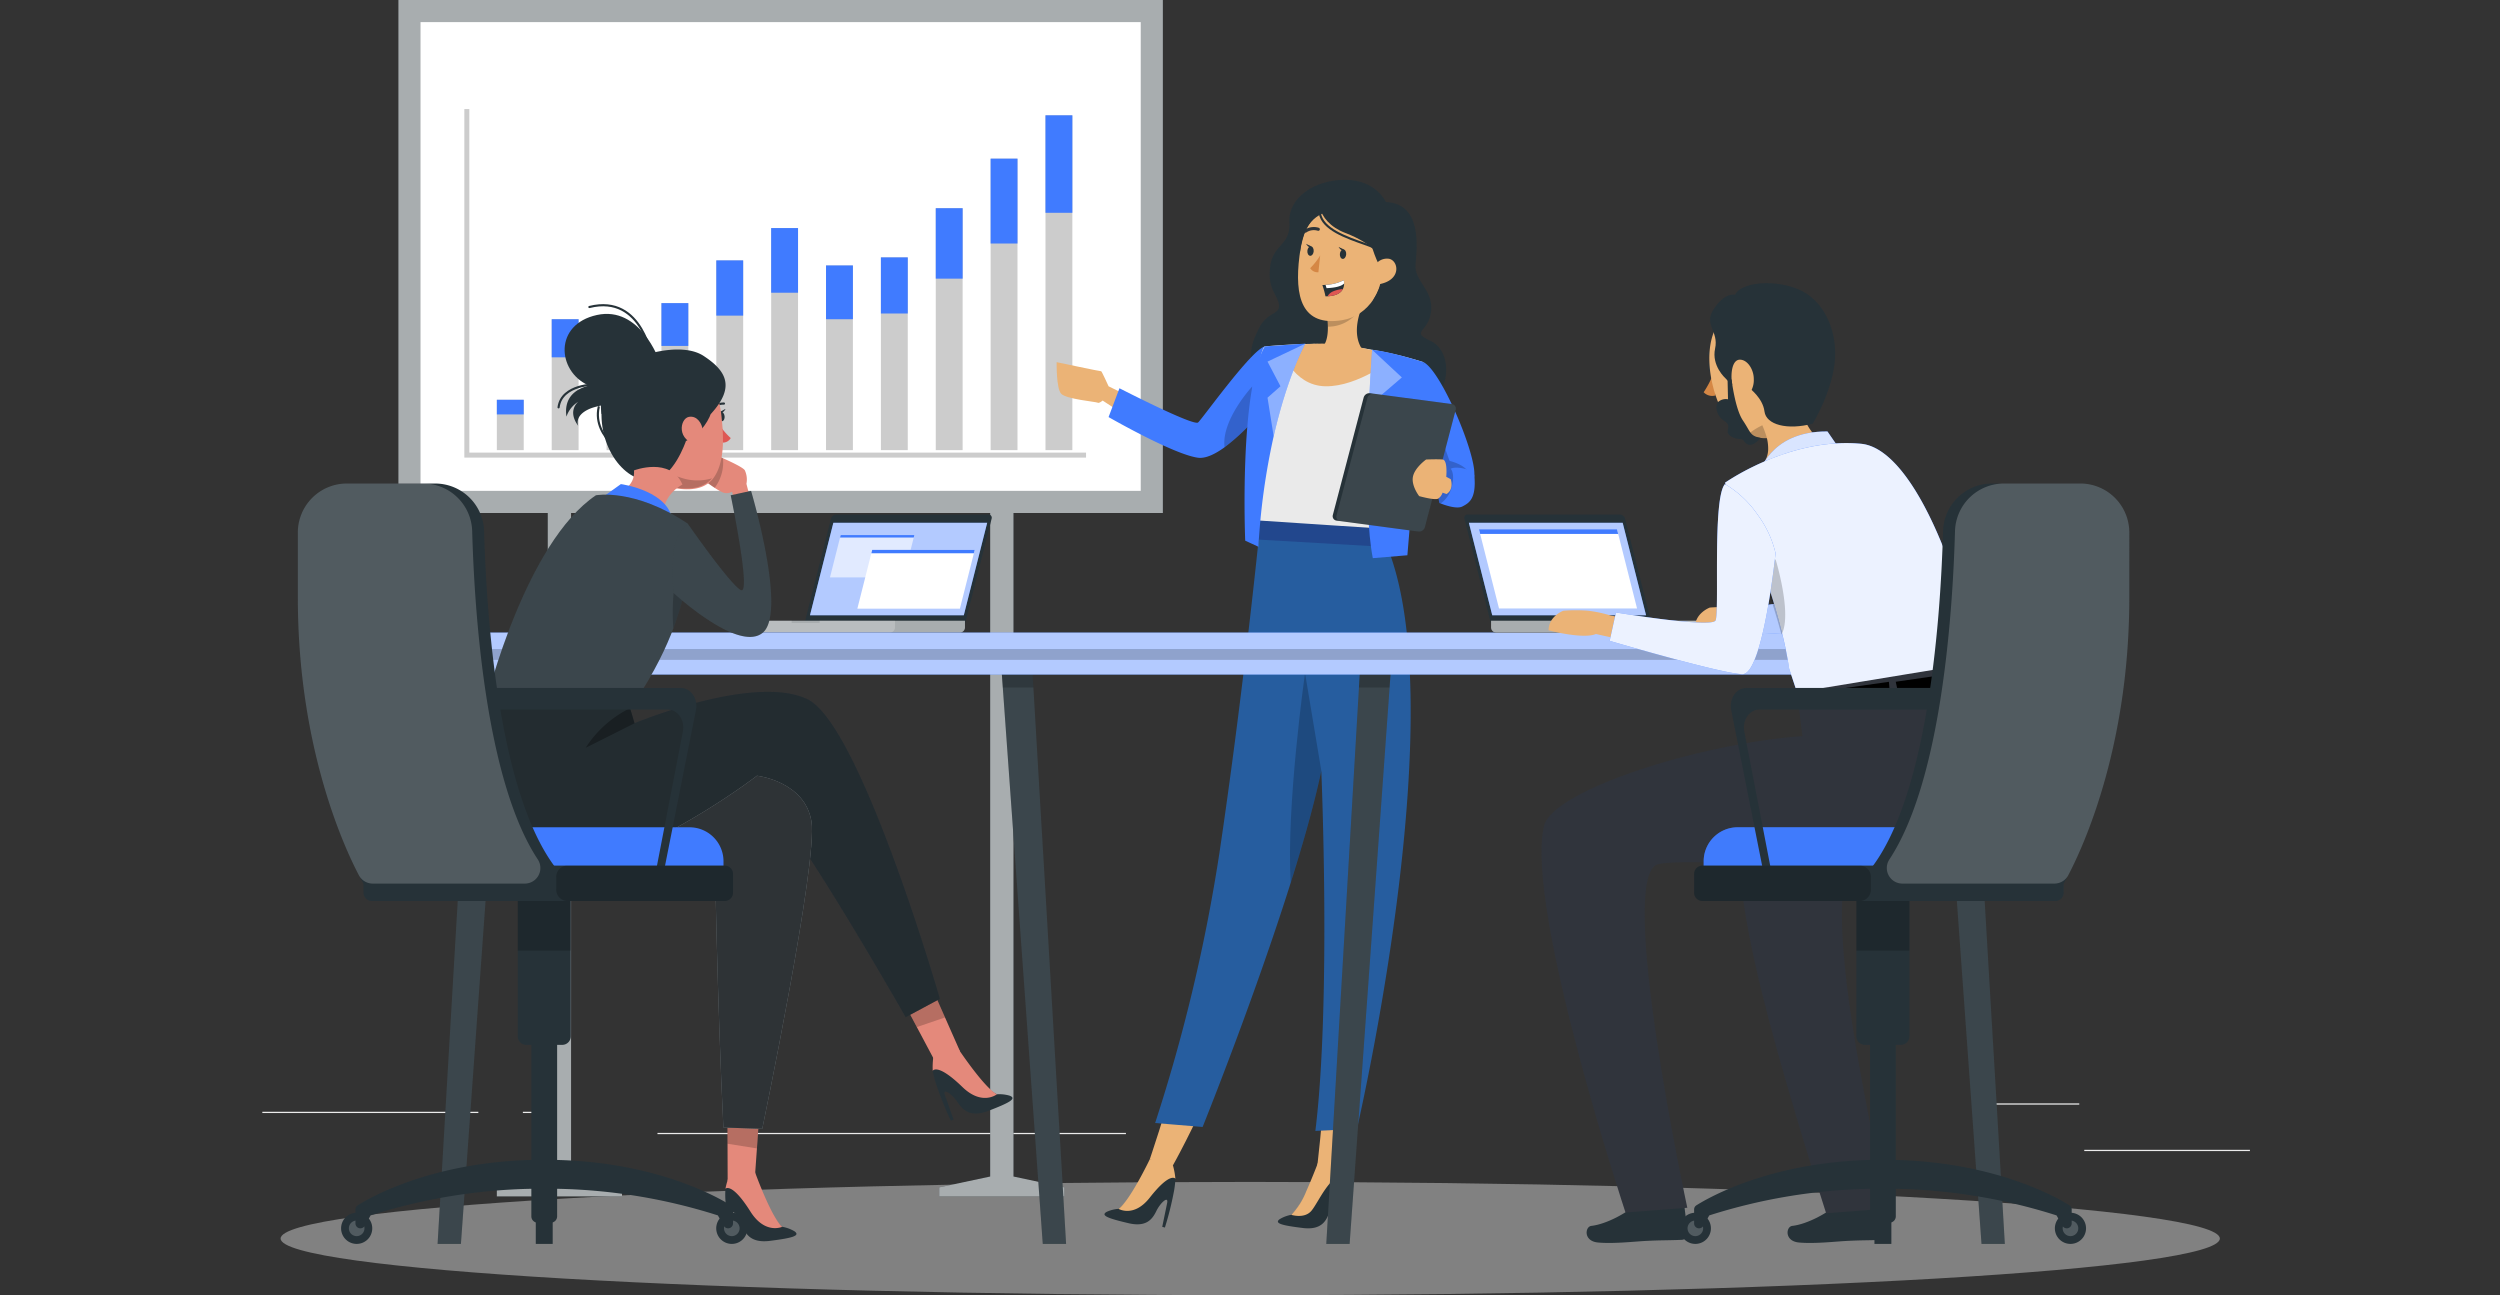 <svg xmlns="http://www.w3.org/2000/svg" xmlns:xlink="http://www.w3.org/1999/xlink" width="581" height="301" viewBox="0 0 581 301">
  <rect x="0" y="0" width="581" height="301" fill="#333333" stroke="none"/>
  <defs>
    <clipPath id="clip-path">
      <rect id="Rectangle_14481" data-name="Rectangle 14481" width="581.106" height="301" fill="none"/>
    </clipPath>
    <clipPath id="clip-path-4">
      <rect id="Rectangle_14353" data-name="Rectangle 14353" width="177.659" height="278.036" fill="none"/>
    </clipPath>
    <clipPath id="clip-path-6">
      <rect id="Rectangle_14356" data-name="Rectangle 14356" width="144.484" height="81.007" fill="none"/>
    </clipPath>
    <clipPath id="clip-path-7">
      <rect id="Rectangle_14358" data-name="Rectangle 14358" width="6.245" height="11.701" fill="none"/>
    </clipPath>
    <clipPath id="clip-path-9">
      <rect id="Rectangle_14362" data-name="Rectangle 14362" width="6.246" height="30.42" fill="none"/>
    </clipPath>
    <clipPath id="clip-path-11">
      <rect id="Rectangle_14366" data-name="Rectangle 14366" width="6.245" height="23.401" fill="none"/>
    </clipPath>
    <clipPath id="clip-path-13">
      <rect id="Rectangle_14370" data-name="Rectangle 14370" width="6.245" height="34.161" fill="none"/>
    </clipPath>
    <clipPath id="clip-path-15">
      <rect id="Rectangle_14374" data-name="Rectangle 14374" width="6.246" height="44.091" fill="none"/>
    </clipPath>
    <clipPath id="clip-path-17">
      <rect id="Rectangle_14378" data-name="Rectangle 14378" width="6.245" height="51.603" fill="none"/>
    </clipPath>
    <clipPath id="clip-path-19">
      <rect id="Rectangle_14382" data-name="Rectangle 14382" width="6.245" height="42.916" fill="none"/>
    </clipPath>
    <clipPath id="clip-path-21">
      <rect id="Rectangle_14386" data-name="Rectangle 14386" width="6.245" height="44.789" fill="none"/>
    </clipPath>
    <clipPath id="clip-path-23">
      <rect id="Rectangle_14390" data-name="Rectangle 14390" width="6.246" height="56.22" fill="none"/>
    </clipPath>
    <clipPath id="clip-path-25">
      <rect id="Rectangle_14394" data-name="Rectangle 14394" width="6.245" height="67.737" fill="none"/>
    </clipPath>
    <clipPath id="clip-path-27">
      <rect id="Rectangle_14398" data-name="Rectangle 14398" width="6.245" height="77.808" fill="none"/>
    </clipPath>
    <clipPath id="clip-path-30">
      <rect id="Rectangle_14404" data-name="Rectangle 14404" width="6.544" height="14.173" fill="none"/>
    </clipPath>
    <clipPath id="clip-path-31">
      <rect id="Rectangle_14406" data-name="Rectangle 14406" width="7.292" height="48.75" fill="none"/>
    </clipPath>
    <clipPath id="clip-path-32">
      <rect id="Rectangle_14415" data-name="Rectangle 14415" width="8.535" height="5.187" fill="none"/>
    </clipPath>
    <clipPath id="clip-path-33">
      <rect id="Rectangle_14416" data-name="Rectangle 14416" width="7.993" height="23.605" fill="none"/>
    </clipPath>
    <clipPath id="clip-path-34">
      <rect id="Rectangle_14417" data-name="Rectangle 14417" width="8.794" height="21.529" fill="none"/>
    </clipPath>
    <clipPath id="clip-path-35">
      <rect id="Rectangle_14418" data-name="Rectangle 14418" width="9.1" height="11.566" fill="none"/>
    </clipPath>
    <clipPath id="clip-path-36">
      <rect id="Rectangle_14419" data-name="Rectangle 14419" width="27.759" height="32.054" fill="none"/>
    </clipPath>
    <clipPath id="clip-path-37">
      <rect id="Rectangle_14421" data-name="Rectangle 14421" width="3.466" height="8.08" fill="none"/>
    </clipPath>
    <clipPath id="clip-path-39">
      <rect id="Rectangle_14423" data-name="Rectangle 14423" width="41.183" height="21.497" fill="none"/>
    </clipPath>
    <clipPath id="clip-path-40">
      <rect id="Rectangle_14424" data-name="Rectangle 14424" width="53.655" height="2.76" fill="none"/>
    </clipPath>
    <clipPath id="clip-path-41">
      <rect id="Rectangle_14425" data-name="Rectangle 14425" width="37.383" height="2.76" fill="none"/>
    </clipPath>
    <clipPath id="clip-path-42">
      <rect id="Rectangle_14426" data-name="Rectangle 14426" width="19.612" height="9.828" fill="none"/>
    </clipPath>
    <clipPath id="clip-path-43">
      <rect id="Rectangle_14427" data-name="Rectangle 14427" width="27.289" height="13.673" fill="none"/>
    </clipPath>
    <clipPath id="clip-path-44">
      <rect id="Rectangle_14428" data-name="Rectangle 14428" width="15.181" height="135.51" fill="none"/>
    </clipPath>
    <clipPath id="clip-path-45">
      <rect id="Rectangle_14429" data-name="Rectangle 14429" width="7.59" height="6.199" fill="none"/>
    </clipPath>
    <clipPath id="clip-path-46">
      <rect id="Rectangle_14430" data-name="Rectangle 14430" width="15.171" height="135.51" fill="none"/>
    </clipPath>
    <clipPath id="clip-path-48">
      <rect id="Rectangle_14432" data-name="Rectangle 14432" width="15.18" height="135.51" fill="none"/>
    </clipPath>
    <clipPath id="clip-path-50">
      <rect id="Rectangle_14434" data-name="Rectangle 14434" width="15.172" height="135.51" fill="none"/>
    </clipPath>
    <clipPath id="clip-path-52">
      <rect id="Rectangle_14436" data-name="Rectangle 14436" width="359.694" height="6.798" fill="none"/>
    </clipPath>
    <clipPath id="clip-path-53">
      <rect id="Rectangle_14438" data-name="Rectangle 14438" width="359.694" height="3.399" fill="none"/>
    </clipPath>
    <clipPath id="clip-path-54">
      <rect id="Rectangle_14439" data-name="Rectangle 14439" width="370.25" height="3.829" fill="none"/>
    </clipPath>
    <clipPath id="clip-path-55">
      <rect id="Rectangle_14440" data-name="Rectangle 14440" width="41.182" height="21.497" fill="none"/>
    </clipPath>
    <clipPath id="clip-path-56">
      <rect id="Rectangle_14441" data-name="Rectangle 14441" width="53.656" height="2.76" fill="none"/>
    </clipPath>
    <clipPath id="clip-path-57">
      <rect id="Rectangle_14442" data-name="Rectangle 14442" width="37.384" height="2.76" fill="none"/>
    </clipPath>
    <clipPath id="clip-path-58">
      <rect id="Rectangle_14443" data-name="Rectangle 14443" width="36.732" height="18.406" fill="none"/>
    </clipPath>
    <clipPath id="clip-path-60">
      <rect id="Rectangle_14445" data-name="Rectangle 14445" width="31.774" height="34.949" fill="none"/>
    </clipPath>
    <clipPath id="clip-path-61">
      <rect id="Rectangle_14446" data-name="Rectangle 14446" width="10.227" height="4.336" fill="none"/>
    </clipPath>
    <clipPath id="clip-path-62">
      <rect id="Rectangle_14447" data-name="Rectangle 14447" width="19.458" height="10.112" fill="none"/>
    </clipPath>
    <clipPath id="clip-path-63">
      <rect id="Rectangle_14449" data-name="Rectangle 14449" width="60.249" height="62.743" fill="none"/>
    </clipPath>
    <clipPath id="clip-path-64">
      <rect id="Rectangle_14450" data-name="Rectangle 14450" width="5.251" height="17.515" fill="none"/>
    </clipPath>
    <clipPath id="clip-path-65">
      <rect id="Rectangle_14451" data-name="Rectangle 14451" width="38.549" height="44.174" fill="none"/>
    </clipPath>
    <clipPath id="clip-path-66">
      <rect id="Rectangle_14452" data-name="Rectangle 14452" width="81.434" height="13.078" fill="#427af7"/>
    </clipPath>
    <clipPath id="clip-path-67">
      <rect id="Rectangle_14453" data-name="Rectangle 14453" width="3.621" height="3.622" fill="none"/>
    </clipPath>
    <clipPath id="clip-path-69">
      <rect id="Rectangle_14457" data-name="Rectangle 14457" width="12.321" height="14.163" fill="none"/>
    </clipPath>
    <clipPath id="clip-path-70">
      <rect id="Rectangle_14458" data-name="Rectangle 14458" width="56.359" height="92.975" fill="none"/>
    </clipPath>
    <clipPath id="clip-path-71">
      <rect id="Rectangle_14459" data-name="Rectangle 14459" width="41.081" height="8.228" fill="none"/>
    </clipPath>
    <clipPath id="clip-path-73">
      <rect id="Rectangle_14461" data-name="Rectangle 14461" width="5.393" height="7.996" fill="none"/>
    </clipPath>
    <clipPath id="clip-path-74">
      <rect id="Rectangle_14462" data-name="Rectangle 14462" width="10.367" height="11.063" fill="none"/>
    </clipPath>
    <clipPath id="clip-path-75">
      <rect id="Rectangle_14463" data-name="Rectangle 14463" width="110.214" height="79.644" fill="#1c1d1f"/>
    </clipPath>
    <clipPath id="clip-path-76">
      <rect id="Rectangle_14464" data-name="Rectangle 14464" width="7.525" height="9.625" fill="none"/>
    </clipPath>
    <clipPath id="clip-path-77">
      <rect id="Rectangle_14465" data-name="Rectangle 14465" width="53.882" height="82.051" fill="none"/>
    </clipPath>
    <clipPath id="clip-path-78">
      <rect id="Rectangle_14466" data-name="Rectangle 14466" width="53.882" height="82.051" fill="#2e3336"/>
    </clipPath>
    <clipPath id="clip-path-79">
      <rect id="Rectangle_14467" data-name="Rectangle 14467" width="12.889" height="2.956" fill="none"/>
    </clipPath>
    <clipPath id="clip-path-80">
      <rect id="Rectangle_14468" data-name="Rectangle 14468" width="11.336" height="9.193" fill="none"/>
    </clipPath>
    <clipPath id="clip-path-81">
      <rect id="Rectangle_14469" data-name="Rectangle 14469" width="47.151" height="49.632" fill="none"/>
    </clipPath>
    <clipPath id="clip-path-82">
      <rect id="Rectangle_14470" data-name="Rectangle 14470" width="2.492" height="8.228" fill="none"/>
    </clipPath>
    <clipPath id="clip-path-83">
      <rect id="Rectangle_14471" data-name="Rectangle 14471" width="22.939" height="33.944" fill="none"/>
    </clipPath>
    <clipPath id="clip-path-84">
      <rect id="Rectangle_14473" data-name="Rectangle 14473" width="3.622" height="3.622" fill="none"/>
    </clipPath>
    <clipPath id="clip-path-87">
      <rect id="Rectangle_14478" data-name="Rectangle 14478" width="56.36" height="92.975" fill="none"/>
    </clipPath>
    <clipPath id="clip-path-88">
      <rect id="Rectangle_14479" data-name="Rectangle 14479" width="41.082" height="8.228" fill="none"/>
    </clipPath>
    <clipPath id="clip-Business">
      <rect width="581" height="301"/>
    </clipPath>
  </defs>
  <g id="Business" clip-path="url(#clip-Business)">
    <g id="Group_14432" data-name="Group 14432">
      <g id="Group_14431" data-name="Group 14431" clip-path="url(#clip-path)">
        <rect id="Rectangle_14344" data-name="Rectangle 14344" width="38.495" height="0.291" transform="translate(484.385 267.218)" fill="#ebebeb"/>
        <rect id="Rectangle_14345" data-name="Rectangle 14345" width="10.103" height="0.291" transform="translate(374.845 270.371)" fill="#ebebeb"/>
        <rect id="Rectangle_14346" data-name="Rectangle 14346" width="22.305" height="0.291" transform="translate(460.917 256.426)" fill="#ebebeb"/>
        <rect id="Rectangle_14347" data-name="Rectangle 14347" width="50.199" height="0.291" transform="translate(60.968 258.378)" fill="#ebebeb"/>
        <rect id="Rectangle_14348" data-name="Rectangle 14348" width="7.36" height="0.291" transform="translate(121.516 258.378)" fill="#ebebeb"/>
        <rect id="Rectangle_14349" data-name="Rectangle 14349" width="108.871" height="0.289" transform="translate(152.797 263.286)" fill="#ebebeb"/>
        <g id="Group_14165" data-name="Group 14165">
          <g id="Group_14164" data-name="Group 14164" clip-path="url(#clip-path)">
            <path id="Path_12924" data-name="Path 12924" d="M506.791,249.5c0,7.268-100.888,13.16-225.34,13.16s-225.34-5.891-225.34-13.16,100.888-13.16,225.34-13.16,225.34,5.892,225.34,13.16" transform="translate(9.102 38.338)" fill="#fff" opacity="0.381"/>
          </g>
        </g>
        <rect id="Rectangle_14351" data-name="Rectangle 14351" width="177.658" height="119.216" transform="translate(92.59 0.001)" fill="#263238"/>
        <path id="Path_12925" data-name="Path 12925" d="M116.6,56.561h-5.415V264.249l-11.837,2.522v2.09h29.09v-2.09L116.6,264.249Z" transform="translate(16.116 9.175)" fill="#263238"/>
        <path id="Path_12926" data-name="Path 12926" d="M205.067,264.25V56.561h-5.414V264.25l-11.838,2.522v2.09h29.09v-2.09Z" transform="translate(30.466 9.175)" fill="#263238"/>
        <g id="Group_14170" data-name="Group 14170">
          <g id="Group_14169" data-name="Group 14169" clip-path="url(#clip-path)">
            <g id="Group_14168" data-name="Group 14168" transform="translate(92.59)" opacity="0.6" style="isolation: isolate">
              <g id="Group_14167" data-name="Group 14167">
                <g id="Group_14166" data-name="Group 14166" clip-path="url(#clip-path-4)">
                  <rect id="Rectangle_14352" data-name="Rectangle 14352" width="177.658" height="119.216" transform="translate(0.001 0.001)" fill="#fff"/>
                  <path id="Path_12927" data-name="Path 12927" d="M116.6,56.561h-5.415V264.249l-11.837,2.522v2.09h29.09v-2.09L116.6,264.249Z" transform="translate(-76.474 9.175)" fill="#fff"/>
                  <path id="Path_12928" data-name="Path 12928" d="M205.067,264.25V56.561h-5.414V264.25l-11.838,2.522v2.09h29.09v-2.09Z" transform="translate(-62.124 9.175)" fill="#fff"/>
                </g>
              </g>
            </g>
          </g>
        </g>
        <rect id="Rectangle_14355" data-name="Rectangle 14355" width="167.377" height="108.935" transform="translate(97.73 5.14)" fill="#fff"/>
        <g id="Group_14178" data-name="Group 14178">
          <g id="Group_14177" data-name="Group 14177" clip-path="url(#clip-path)">
            <g id="Group_14173" data-name="Group 14173" transform="translate(107.913 25.344)" opacity="0.2" style="isolation: isolate">
              <g id="Group_14172" data-name="Group 14172">
                <g id="Group_14171" data-name="Group 14171" clip-path="url(#clip-path-6)">
                  <path id="Path_12929" data-name="Path 12929" d="M237.336,102.814H92.852V21.807h1.162v79.845H237.336Z" transform="translate(-92.852 -21.807)"/>
                </g>
              </g>
            </g>
            <g id="Group_14176" data-name="Group 14176" transform="translate(115.468 92.906)" opacity="0.2" style="isolation: isolate">
              <g id="Group_14175" data-name="Group 14175">
                <g id="Group_14174" data-name="Group 14174" clip-path="url(#clip-path-7)">
                  <rect id="Rectangle_14357" data-name="Rectangle 14357" width="6.245" height="11.701" transform="translate(0)"/>
                </g>
              </g>
            </g>
          </g>
        </g>
        <rect id="Rectangle_14360" data-name="Rectangle 14360" width="6.245" height="3.406" transform="translate(115.468 92.906)" fill="#407bff"/>
        <g id="Group_14183" data-name="Group 14183">
          <g id="Group_14182" data-name="Group 14182" clip-path="url(#clip-path)">
            <g id="Group_14181" data-name="Group 14181" transform="translate(128.217 74.187)" opacity="0.2" style="isolation: isolate">
              <g id="Group_14180" data-name="Group 14180">
                <g id="Group_14179" data-name="Group 14179" clip-path="url(#clip-path-9)">
                  <rect id="Rectangle_14361" data-name="Rectangle 14361" width="6.245" height="30.421" transform="translate(0.001)"/>
                </g>
              </g>
            </g>
          </g>
        </g>
        <rect id="Rectangle_14364" data-name="Rectangle 14364" width="6.245" height="8.857" transform="translate(128.219 74.187)" fill="#407bff"/>
        <g id="Group_14188" data-name="Group 14188">
          <g id="Group_14187" data-name="Group 14187" clip-path="url(#clip-path)">
            <g id="Group_14186" data-name="Group 14186" transform="translate(140.968 81.206)" opacity="0.2" style="isolation: isolate">
              <g id="Group_14185" data-name="Group 14185">
                <g id="Group_14184" data-name="Group 14184" clip-path="url(#clip-path-11)">
                  <rect id="Rectangle_14365" data-name="Rectangle 14365" width="6.245" height="23.402"/>
                </g>
              </g>
            </g>
          </g>
        </g>
        <rect id="Rectangle_14368" data-name="Rectangle 14368" width="6.245" height="6.814" transform="translate(140.968 81.206)" fill="#407bff"/>
        <g id="Group_14193" data-name="Group 14193">
          <g id="Group_14192" data-name="Group 14192" clip-path="url(#clip-path)">
            <g id="Group_14191" data-name="Group 14191" transform="translate(153.719 70.446)" opacity="0.2" style="isolation: isolate">
              <g id="Group_14190" data-name="Group 14190">
                <g id="Group_14189" data-name="Group 14189" clip-path="url(#clip-path-13)">
                  <rect id="Rectangle_14369" data-name="Rectangle 14369" width="6.245" height="34.161" transform="translate(0)"/>
                </g>
              </g>
            </g>
          </g>
        </g>
        <rect id="Rectangle_14372" data-name="Rectangle 14372" width="6.245" height="9.946" transform="translate(153.719 70.446)" fill="#407bff"/>
        <g id="Group_14198" data-name="Group 14198">
          <g id="Group_14197" data-name="Group 14197" clip-path="url(#clip-path)">
            <g id="Group_14196" data-name="Group 14196" transform="translate(166.468 60.516)" opacity="0.2" style="isolation: isolate">
              <g id="Group_14195" data-name="Group 14195">
                <g id="Group_14194" data-name="Group 14194" clip-path="url(#clip-path-15)">
                  <rect id="Rectangle_14373" data-name="Rectangle 14373" width="6.245" height="44.091" transform="translate(0.001)"/>
                </g>
              </g>
            </g>
          </g>
        </g>
        <rect id="Rectangle_14376" data-name="Rectangle 14376" width="6.245" height="12.838" transform="translate(166.469 60.516)" fill="#407bff"/>
        <g id="Group_14203" data-name="Group 14203">
          <g id="Group_14202" data-name="Group 14202" clip-path="url(#clip-path)">
            <g id="Group_14201" data-name="Group 14201" transform="translate(179.219 53.004)" opacity="0.2" style="isolation: isolate">
              <g id="Group_14200" data-name="Group 14200">
                <g id="Group_14199" data-name="Group 14199" clip-path="url(#clip-path-17)">
                  <rect id="Rectangle_14377" data-name="Rectangle 14377" width="6.245" height="51.603"/>
                </g>
              </g>
            </g>
          </g>
        </g>
        <rect id="Rectangle_14380" data-name="Rectangle 14380" width="6.245" height="15.025" transform="translate(179.219 53.004)" fill="#407bff"/>
        <g id="Group_14208" data-name="Group 14208">
          <g id="Group_14207" data-name="Group 14207" clip-path="url(#clip-path)">
            <g id="Group_14206" data-name="Group 14206" transform="translate(191.969 61.691)" opacity="0.2" style="isolation: isolate">
              <g id="Group_14205" data-name="Group 14205">
                <g id="Group_14204" data-name="Group 14204" clip-path="url(#clip-path-19)">
                  <rect id="Rectangle_14381" data-name="Rectangle 14381" width="6.245" height="42.916"/>
                </g>
              </g>
            </g>
          </g>
        </g>
        <rect id="Rectangle_14384" data-name="Rectangle 14384" width="6.245" height="12.496" transform="translate(191.969 61.691)" fill="#407bff"/>
        <g id="Group_14213" data-name="Group 14213">
          <g id="Group_14212" data-name="Group 14212" clip-path="url(#clip-path)">
            <g id="Group_14211" data-name="Group 14211" transform="translate(204.72 59.818)" opacity="0.2" style="isolation: isolate">
              <g id="Group_14210" data-name="Group 14210">
                <g id="Group_14209" data-name="Group 14209" clip-path="url(#clip-path-21)">
                  <rect id="Rectangle_14385" data-name="Rectangle 14385" width="6.245" height="44.789"/>
                </g>
              </g>
            </g>
          </g>
        </g>
        <rect id="Rectangle_14388" data-name="Rectangle 14388" width="6.245" height="13.041" transform="translate(204.72 59.818)" fill="#407bff"/>
        <g id="Group_14218" data-name="Group 14218">
          <g id="Group_14217" data-name="Group 14217" clip-path="url(#clip-path)">
            <g id="Group_14216" data-name="Group 14216" transform="translate(217.47 48.388)" opacity="0.2" style="isolation: isolate">
              <g id="Group_14215" data-name="Group 14215">
                <g id="Group_14214" data-name="Group 14214" clip-path="url(#clip-path-23)">
                  <rect id="Rectangle_14389" data-name="Rectangle 14389" width="6.245" height="56.22" transform="translate(0.001)"/>
                </g>
              </g>
            </g>
          </g>
        </g>
        <rect id="Rectangle_14392" data-name="Rectangle 14392" width="6.245" height="16.37" transform="translate(217.471 48.388)" fill="#407bff"/>
        <g id="Group_14223" data-name="Group 14223">
          <g id="Group_14222" data-name="Group 14222" clip-path="url(#clip-path)">
            <g id="Group_14221" data-name="Group 14221" transform="translate(230.22 36.87)" opacity="0.2" style="isolation: isolate">
              <g id="Group_14220" data-name="Group 14220">
                <g id="Group_14219" data-name="Group 14219" clip-path="url(#clip-path-25)">
                  <rect id="Rectangle_14393" data-name="Rectangle 14393" width="6.245" height="67.737"/>
                </g>
              </g>
            </g>
          </g>
        </g>
        <rect id="Rectangle_14396" data-name="Rectangle 14396" width="6.245" height="19.723" transform="translate(230.22 36.87)" fill="#407bff"/>
        <g id="Group_14228" data-name="Group 14228">
          <g id="Group_14227" data-name="Group 14227" clip-path="url(#clip-path)">
            <g id="Group_14226" data-name="Group 14226" transform="translate(242.971 26.799)" opacity="0.2" style="isolation: isolate">
              <g id="Group_14225" data-name="Group 14225">
                <g id="Group_14224" data-name="Group 14224" clip-path="url(#clip-path-27)">
                  <rect id="Rectangle_14397" data-name="Rectangle 14397" width="6.245" height="77.808"/>
                </g>
              </g>
            </g>
          </g>
        </g>
        <rect id="Rectangle_14400" data-name="Rectangle 14400" width="6.245" height="22.655" transform="translate(242.971 26.799)" fill="#407bff"/>
        <g id="Group_14274" data-name="Group 14274">
          <g id="Group_14273" data-name="Group 14273" clip-path="url(#clip-path)">
            <path id="Path_12930" data-name="Path 12930" d="M228.761,80.678l-5.4-2.651s-1.61-3.555-1.725-3.5-10.345-2.108-10.345-2.108-.115,6.038,1.034,7.321,8.161,1.88,8.506,2.1,1.149-.5,1.149-.5l5.747,3.774Z" transform="translate(34.273 11.747)" fill="#ebb376"/>
            <path id="Path_12931" data-name="Path 12931" d="M281.5,41.127s-2.241-5.172-9.482-5.172-13.276,4.309-12.931,9.826-3.793,5-4.483,10.345,1.9,6.725,2.069,8.965-2.759,1.553-4.656,5.345-4.309,9.138,3.793,16.207,31.035,5.862,36.034,1.552,4.828-12.586,0-14.827-.345-1.9.172-6.9-3.965-6.9-3.62-10.862,1.552-14.137-6.9-14.482" transform="translate(40.577 5.832)" fill="#263238"/>
            <path id="Path_12932" data-name="Path 12932" d="M257.977,69.27V83.486s-1.22,1.526-3.042,3.479a46.878,46.878,0,0,1-6.3,5.744c-2.179,1.578-4.376,2.659-6.154,2.433-5.631-.724-20.806-9.449-20.806-9.449l2.528-6.7s17.241,8.865,18.278,7.95,12.369-16.858,15.5-17.668" transform="translate(35.958 11.236)" fill="#407bff"/>
            <g id="Group_14236" data-name="Group 14236" transform="translate(284.527 89.772)" opacity="0.2" style="isolation: isolate">
              <g id="Group_14235" data-name="Group 14235">
                <g id="Group_14234" data-name="Group 14234" clip-path="url(#clip-path-30)">
                  <path id="Path_12933" data-name="Path 12933" d="M251.181,85.67a46.939,46.939,0,0,1-6.3,5.744c-.821-6.346,6.458-14.172,6.458-14.172s.1,4.07-.157,8.428" transform="translate(-244.815 -77.242)"/>
                </g>
              </g>
            </g>
            <path id="Path_12934" data-name="Path 12934" d="M258.635,113.571s-9.446,50.35-11.967,71.022c-3.293,26.968-16.759,66.42-16.759,66.42l5.383,1.392s18.986-33.525,22.686-63.693c15.081-30.828,16.3-68.791,16.3-68.791Z" transform="translate(37.294 18.423)" fill="#ebb376"/>
            <path id="Path_12935" data-name="Path 12935" d="M221.351,243.761a7.878,7.878,0,0,1,2.766-.7s3.31-1.949,6.592-9.518l3.689-.021a3.041,3.041,0,0,1,2.835,2.03,1.707,1.707,0,0,1,.1.51,20.6,20.6,0,0,1-.284,2.659A73.405,73.405,0,0,1,234.9,247.4l-.624-.159,1.137-5.505c.378-1.871-1.588-.064-2.5,1.822s-2.309,3.785-6.384,2.853c-4.749-1.11-6.663-1.794-5.174-2.649" transform="translate(35.825 37.879)" fill="#263238"/>
            <path id="Path_12936" data-name="Path 12936" d="M263.067,112.879s1.173,51.215,2.982,71.962c2.356,27.066-2.659,68.45-2.659,68.45l5.555.249s11.641-36.727,9.022-67.007c8.377-33.281,1.715-70.675,1.715-70.675Z" transform="translate(42.673 18.31)" fill="#ebb376"/>
            <path id="Path_12937" data-name="Path 12937" d="M255.966,245.4a7.88,7.88,0,0,1,2.674-1s3.08-2.294,5.524-10.175l3.666-.42a3.044,3.044,0,0,1,3.038,1.712,1.7,1.7,0,0,1,.158.5,20.536,20.536,0,0,1,.006,2.674,73.56,73.56,0,0,1-1.205,8.863l-.639-.091.535-5.6c.174-1.9-1.584.108-2.287,2.082s-1.887,4.012-6.039,3.527c-4.841-.592-6.818-1.065-5.43-2.075" transform="translate(41.45 37.924)" fill="#263238"/>
            <path id="Path_12938" data-name="Path 12938" d="M230.921,231.841s-4.607,9.641-7.259,11.5c0,0,3.556,2.121,7.259-2.6,4.788-6.1,5.961-4.4,5.961-4.4a17.339,17.339,0,0,0-.576-3.112c-.721-1.969-5.385-1.391-5.385-1.391" transform="translate(36.281 37.594)" fill="#ebb376"/>
            <path id="Path_12939" data-name="Path 12939" d="M264.743,231.762s-1.307,3.569-3.051,7.492a17.022,17.022,0,0,1-3.487,5.48s3.029.983,4.663-.916,4.43-8.755,7.565-7.967a7.329,7.329,0,0,0-.7-1.6c-.468-.776-4.991-2.493-4.991-2.493" transform="translate(41.884 37.594)" fill="#ebb376"/>
            <path id="Path_12940" data-name="Path 12940" d="M255.225,106.341s-3.74,37.271-9.3,74.641a394.909,394.909,0,0,1-14.943,62.758l11.035.919s21.149-52.413,27.586-82.758c0,0,2.3,53.792-1.38,83.677l9.655-.459s23.561-101.234,5.977-137.7Z" transform="translate(37.469 17.25)" fill="#265d9f"/>
            <g id="Group_14242" data-name="Group 14242" transform="translate(299.788 156.391)" opacity="0.2" style="isolation: isolate">
              <g id="Group_14241" data-name="Group 14241">
                <g id="Group_14240" data-name="Group 14240" clip-path="url(#clip-path-31)">
                  <path id="Path_12942" data-name="Path 12942" d="M265.238,157.321c-1.629,7.661-4.193,16.718-7.113,25.993-1.116-17.451,3.32-48.751,3.32-48.751Z" transform="translate(-257.946 -134.563)"/>
                </g>
              </g>
            </g>
            <path id="Path_12943" data-name="Path 12943" d="M280.449,106.051l.079,4.211-28.8-1.662-.094-4.979Z" transform="translate(40.818 16.808)" fill="#22478d"/>
            <path id="Path_12944" data-name="Path 12944" d="M251.777,109.807l28.758,1.9c.453-7.148.969-9.344,3.123-17.869.688-2.754,1.552-5.831,2.658-9.387.593-1.9,1.247-3.94,1.979-6.136.549-1.665,1.141-3.434,1.8-5.3a85.246,85.246,0,0,0-11.942-2.885,91.524,91.524,0,0,0-12.918-1.36c-5.6-.044-12.029.583-12.029.583s-.915.219-1.49,6.154c-.523,5.569-1.086,14.036.065,34.3" transform="translate(40.732 11.155)" fill="#eaeaea"/>
            <path id="Path_12946" data-name="Path 12946" d="M265.636,76.4c7.091-.908,9.221-3.936,9.221-3.936-4.5-4.244-.761-11.6-.761-11.6l-8.534,1.593a25.157,25.157,0,0,1,.334,3.594c.065,5.18-2.278,5.231-2.278,5.231-1.5,2.806,2.019,5.118,2.019,5.118" transform="translate(42.701 9.873)" fill="#ebb376"/>
            <g id="Group_14254" data-name="Group 14254" transform="translate(308.261 70.739)" opacity="0.2" style="isolation: isolate">
              <g id="Group_14253" data-name="Group 14253">
                <g id="Group_14252" data-name="Group 14252" clip-path="url(#clip-path-32)">
                  <path id="Path_12947" data-name="Path 12947" d="M265.237,62.46a25.138,25.138,0,0,1,.334,3.592c5.765,0,8.2-5.186,8.2-5.186Z" transform="translate(-265.237 -60.866)"/>
                </g>
              </g>
            </g>
            <path id="Path_12948" data-name="Path 12948" d="M270.877,41.708c-7.418-.407-10.024,3.434-10.986,11.05-1.2,9.517.544,16.421,9.931,14.889,12.751-2.082,13.376-25.265,1.055-25.939" transform="translate(42.103 6.761)" fill="#ebb376"/>
            <path id="Path_12949" data-name="Path 12949" d="M264.315,51.081a15.731,15.731,0,0,1-2.327,2.959,2.04,2.04,0,0,0,1.91.946Z" transform="translate(42.497 8.286)" fill="#d58745"/>
            <path id="Path_12950" data-name="Path 12950" d="M267.926,50.92c-.048.609.243,1.127.649,1.16s.773-.436.821-1.045-.242-1.129-.648-1.16-.773.436-.821,1.045" transform="translate(43.46 8.09)" fill="#263238"/>
            <path id="Path_12951" data-name="Path 12951" d="M268.955,50l-1.283-.623s.571,1.166,1.283.623" transform="translate(43.419 8.009)" fill="#263238"/>
            <path id="Path_12952" data-name="Path 12952" d="M261.425,50.3c-.048.609.243,1.127.648,1.16s.773-.436.821-1.045-.243-1.127-.648-1.16-.773.436-.821,1.045" transform="translate(42.405 7.99)" fill="#263238"/>
            <path id="Path_12953" data-name="Path 12953" d="M262.453,49.38l-1.283-.623s.572,1.166,1.283.623" transform="translate(42.365 7.909)" fill="#263238"/>
            <path id="Path_12955" data-name="Path 12955" d="M264.023,45.866a3.469,3.469,0,0,0-2.99.447" transform="translate(42.343 7.415)" fill="none" stroke="#2e353a" stroke-linecap="round" stroke-linejoin="round" stroke-width="0.725"/>
            <path id="Path_12956" data-name="Path 12956" d="M264.424,57.161a18.756,18.756,0,0,1,.724,2.624c.16,0,.321-.007.48-.019,2.172-.1,3.146-.864,3.568-1.681a2.8,2.8,0,0,0,.285-1.3,2.734,2.734,0,0,0-.1-.753,10.241,10.241,0,0,1-4.219,1.079c-.453.041-.74.045-.74.045" transform="translate(42.893 9.09)" fill="#263238"/>
            <path id="Path_12957" data-name="Path 12957" d="M265.06,57.115l.234.768c2.044-.1,3.472-.444,4.083-1.092a2.672,2.672,0,0,0-.1-.753,10.253,10.253,0,0,1-4.219,1.077" transform="translate(42.996 9.09)" fill="#fff"/>
            <path id="Path_12958" data-name="Path 12958" d="M265.46,59.481c2.171-.1,3.146-.864,3.567-1.681a7,7,0,0,0-2.388.589,2.623,2.623,0,0,0-1.179,1.091" transform="translate(43.061 9.376)" fill="#de5753"/>
            <path id="Path_12959" data-name="Path 12959" d="M278.235,55.054s-3.134-6.285-2.351-10.962c0,0-14.373-6.812-15.916,8.07,0,0-.71-13.329,12.059-12.925,12.749.4,11.693,19.058,4.8,24.257,0,0,3.344-4.511,1.406-8.44" transform="translate(42.168 6.363)" fill="#263238"/>
            <path id="Path_12960" data-name="Path 12960" d="M278.354,41.7s-5.8-5.172-11.092-4.2-4.368,7.931,2.586,10.575,8.391,6.034,8.391,6.034l6.034-5.4Z" transform="translate(42.803 6.064)" fill="#263238"/>
            <path id="Path_12961" data-name="Path 12961" d="M265.72,39.358s-2.471.172-1.782,3.85,5.919,5.526,10.862,7.251,4.541,3.668,4.541,3.668" transform="translate(42.794 6.384)" fill="none" stroke="#263238" stroke-miterlimit="10" stroke-width="0.5"/>
            <path id="Path_12962" data-name="Path 12962" d="M274.577,54.531a3.262,3.262,0,0,1,3.667-2.782c2.285.377,3.123,5.157-2.658,5.978-.83.119-1.249-.709-1.009-3.2" transform="translate(44.529 8.387)" fill="#ebb376"/>
            <path id="Path_12963" data-name="Path 12963" d="M282.6,71.98s-8.325,6.755-16.076,6.647S256.047,69.8,256.047,69.8s12.022-3.559,26.551,2.179" transform="translate(41.534 11.146)" fill="#ebb376"/>
            <path id="Path_12964" data-name="Path 12964" d="M286.474,72.823,282.726,117.7l-8.037.671c-1.185-6.1-1.395-15.742-1.238-24.824v-.009c.21-12.325,1.081-23.6,1.081-23.6,4.463.471,11.942,2.885,11.942,2.885" transform="translate(44.35 11.345)" fill="#407bff"/>
            <g id="Group_14257" data-name="Group 14257" transform="translate(317.801 81.282)" opacity="0.4" style="isolation: isolate">
              <g id="Group_14256" data-name="Group 14256">
                <g id="Group_14255" data-name="Group 14255" clip-path="url(#clip-path-33)">
                  <path id="Path_12965" data-name="Path 12965" d="M275.807,81.2l2.171,3.33-4.534,9.013c.21-12.325,1.082-23.6,1.082-23.6l6.912,6.433Z" transform="translate(-273.445 -69.937)" fill="#fff"/>
                </g>
              </g>
            </g>
            <path id="Path_12966" data-name="Path 12966" d="M263.007,68.707l-.009.008c-.182.331-4.183,7.6-7.365,21.53a157.5,157.5,0,0,0-3.547,25.679l-3.068-1.421s-1.447-34.761,4.55-45.143Z" transform="translate(40.369 11.145)" fill="#407bff"/>
            <g id="Group_14260" data-name="Group 14260" transform="translate(294.572 79.861)" opacity="0.4" style="isolation: isolate">
              <g id="Group_14259" data-name="Group 14259">
                <g id="Group_14258" data-name="Group 14258" clip-path="url(#clip-path-34)">
                  <path id="Path_12967" data-name="Path 12967" d="M262.252,68.715c-.184.331-4.184,7.6-7.365,21.53l-1.43-8.97,3.007-2.65-3.007-5.734Z" transform="translate(-253.458 -68.715)" fill="#fff"/>
                </g>
              </g>
            </g>
            <path id="Path_12968" data-name="Path 12968" d="M296.7,99.528c-.9,1.926-2.441,2.109-4.027,1.325a10.232,10.232,0,0,1-3.556-3.312c-.724-1.038-1.691-2.6-2.685-4.244-2.127-3.566-4.341-7.523-4.341-7.523l2.973-13.354c4.279,2.049,13.24,23.657,11.636,27.109" transform="translate(45.759 11.747)" fill="#407bff"/>
            <g id="Group_14263" data-name="Group 14263" transform="translate(332.191 101.033)" opacity="0.2" style="isolation: isolate">
              <g id="Group_14262" data-name="Group 14262">
                <g id="Group_14261" data-name="Group 14261" clip-path="url(#clip-path-35)">
                  <path id="Path_12969" data-name="Path 12969" d="M292.068,98.5a10.232,10.232,0,0,1-3.556-3.312c-.724-1.038-1.691-2.6-2.685-4.244a39.417,39.417,0,0,1,2.52-4.01l2.162,6.075s3.791.864,4.393,2.842c.227.75-1.065,1.813-2.833,2.65" transform="translate(-285.827 -86.932)"/>
                </g>
              </g>
            </g>
            <path id="Path_12970" data-name="Path 12970" d="M295.075,82.482l-7.163,27.293a1.4,1.4,0,0,1-1.5,1l-19-2.531a1.037,1.037,0,0,1-.888-1.32l7.164-27.295a1.4,1.4,0,0,1,1.5-1l19,2.531a1.037,1.037,0,0,1,.888,1.32" transform="translate(43.228 12.753)" fill="#263238"/>
            <g id="Group_14266" data-name="Group 14266" transform="translate(310.581 91.488)" opacity="0.1">
              <g id="Group_14265" data-name="Group 14265">
                <g id="Group_14264" data-name="Group 14264" clip-path="url(#clip-path-36)">
                  <path id="Path_12971" data-name="Path 12971" d="M294.954,82.466l-7.163,27.293a1.4,1.4,0,0,1-1.5,1l-18.135-2.416a1.037,1.037,0,0,1-.888-1.32l7.164-27.293a1.4,1.4,0,0,1,1.5-1l18.135,2.416a1.037,1.037,0,0,1,.888,1.32" transform="translate(-267.233 -78.719)" fill="#fff"/>
                </g>
              </g>
            </g>
            <path id="Path_12973" data-name="Path 12973" d="M293.2,102.538c-1.282.68-4.167-.349-5.046-.7-.174-.06-.271-.1-.271-.1s-1.577-5.143,2.528-7.923a.336.336,0,0,1,.1-.052c1.307-.707,5.36.2,5.482,1.569.488,5.491-1.264,6.406-2.789,7.208" transform="translate(46.649 15.169)" fill="#407bff"/>
            <g id="Group_14272" data-name="Group 14272" transform="translate(334.23 108.931)" opacity="0.2" style="isolation: isolate">
              <g id="Group_14271" data-name="Group 14271">
                <g id="Group_14270" data-name="Group 14270" clip-path="url(#clip-path-37)">
                  <path id="Path_12974" data-name="Path 12974" d="M290.695,98.111a6.546,6.546,0,0,1-2.545,3.7c-.174-.06-.271-.1-.271-.1s-1.577-5.143,2.529-7.923a.314.314,0,0,1,.1-.052c.357.461.915,1.682.192,4.384" transform="translate(-287.581 -93.727)"/>
                </g>
              </g>
            </g>
            <path id="Path_12975" data-name="Path 12975" d="M285.392,91.894s2.632-.115,3.845,0,.839,4.011.839,4.011l1.039.563s.844,2.294-.968,3.446l-.93-.318a2.648,2.648,0,0,1-1.01,1.38c-.746.46-4.424-.575-4.424-.575s-1.855-2.368-1.453-4.494S285.392,91.894,285.392,91.894Z" transform="translate(46.033 14.898)" fill="#ebb376"/>
          </g>
        </g>
        <g id="Group_14336" data-name="Group 14336">
          <g id="Group_14335" data-name="Group 14335" clip-path="url(#clip-path)">
            <path id="Path_12976" data-name="Path 12976" d="M198.173,128.346H160.837l6.192-24.495a1.36,1.36,0,0,1,1.262-.965h35.3a.745.745,0,0,1,.773.965Z" transform="translate(26.09 16.689)" fill="#263238"/>
            <path id="Path_12977" data-name="Path 12977" d="M197.712,126.036H161.965l5.435-21.5h35.748Z" transform="translate(26.273 16.957)" fill="#407bff"/>
            <g id="Group_14277" data-name="Group 14277" transform="translate(188.238 121.495)" opacity="0.6" style="isolation: isolate">
              <g id="Group_14276" data-name="Group 14276">
                <g id="Group_14275" data-name="Group 14275" clip-path="url(#clip-path-39)">
                  <path id="Path_12978" data-name="Path 12978" d="M197.712,126.036H161.965l5.435-21.5h35.748Z" transform="translate(-161.965 -104.538)" fill="#fff"/>
                </g>
              </g>
            </g>
            <path id="Path_12979" data-name="Path 12979" d="M184.179,124.12H146.8v1.555A1.2,1.2,0,0,0,148,126.88h51.244a1.2,1.2,0,0,0,1.205-1.205V124.12Z" transform="translate(23.812 20.134)" fill="#263238"/>
            <g id="Group_14280" data-name="Group 14280" transform="translate(170.608 144.254)" opacity="0.6" style="isolation: isolate">
              <g id="Group_14279" data-name="Group 14279">
                <g id="Group_14278" data-name="Group 14278" clip-path="url(#clip-path-40)">
                  <path id="Path_12980" data-name="Path 12980" d="M184.179,124.12H146.8v1.555A1.2,1.2,0,0,0,148,126.88h51.244a1.2,1.2,0,0,0,1.205-1.205V124.12Z" transform="translate(-146.796 -124.12)" fill="#fff"/>
                </g>
              </g>
            </g>
            <g id="Group_14283" data-name="Group 14283" transform="translate(170.608 144.254)" opacity="0.2" style="isolation: isolate">
              <g id="Group_14282" data-name="Group 14282">
                <g id="Group_14281" data-name="Group 14281" clip-path="url(#clip-path-41)">
                  <path id="Path_12981" data-name="Path 12981" d="M166.676,124.12v.537h-6.513v-.537H146.8v1.555a1.2,1.2,0,0,0,1.2,1.205h34.973a1.2,1.2,0,0,0,1.205-1.205V124.12Z" transform="translate(-146.796 -124.12)" fill="#fff"/>
                </g>
              </g>
            </g>
            <g id="Group_14286" data-name="Group 14286" transform="translate(192.885 124.355)" opacity="0.6" style="isolation: isolate">
              <g id="Group_14285" data-name="Group 14285">
                <g id="Group_14284" data-name="Group 14284" clip-path="url(#clip-path-42)">
                  <path id="Path_12982" data-name="Path 12982" d="M183.092,116.827H165.965L168.449,107h17.128Z" transform="translate(-165.964 -106.999)" fill="#fff"/>
                </g>
              </g>
            </g>
            <path id="Path_12983" data-name="Path 12983" d="M185.1,107.574H167.977l.145-.575H185.25Z" transform="translate(27.248 17.356)" fill="#407bff"/>
            <g id="Group_14289" data-name="Group 14289" transform="translate(199.246 127.783)" style="isolation: isolate">
              <g id="Group_14288" data-name="Group 14288">
                <g id="Group_14287" data-name="Group 14287" clip-path="url(#clip-path-43)">
                  <path id="Path_12984" data-name="Path 12984" d="M195.269,123.622H171.437l3.458-13.675h23.832Z" transform="translate(-171.437 -109.948)" fill="#fff"/>
                </g>
              </g>
            </g>
            <path id="Path_12985" data-name="Path 12985" d="M198.07,110.748H174.237l.2-.8h23.831Z" transform="translate(28.263 17.835)" fill="#407bff"/>
            <path id="Path_12986" data-name="Path 12986" d="M403.014,267.681h-5.425l-9.75-135.729h7.2Z" transform="translate(62.912 21.404)" fill="#263238"/>
            <g id="Group_14292" data-name="Group 14292" transform="translate(450.749 153.576)" opacity="0.1" style="isolation: isolate">
              <g id="Group_14291" data-name="Group 14291">
                <g id="Group_14290" data-name="Group 14290" clip-path="url(#clip-path-44)">
                  <path id="Path_12987" data-name="Path 12987" d="M403.018,267.651h-5.429l-9.273-128.987-.479-6.524h7.2l.389,6.524Z" transform="translate(-387.837 -132.141)" fill="#fff"/>
                </g>
              </g>
            </g>
            <g id="Group_14295" data-name="Group 14295" transform="translate(450.749 153.576)" opacity="0.2" style="isolation: isolate">
              <g id="Group_14294" data-name="Group 14294">
                <g id="Group_14293" data-name="Group 14293" clip-path="url(#clip-path-45)">
                  <path id="Path_12988" data-name="Path 12988" d="M395.427,138.341h-7.113l-.478-6.2h7.2Z" transform="translate(-387.837 -132.141)"/>
                </g>
              </g>
            </g>
            <path id="Path_12989" data-name="Path 12989" d="M270.633,267.681h-5.425l7.976-135.729h7.2Z" transform="translate(43.02 21.404)" fill="#263238"/>
            <g id="Group_14298" data-name="Group 14298" transform="translate(308.229 153.576)" opacity="0.1" style="isolation: isolate">
              <g id="Group_14297" data-name="Group 14297">
                <g id="Group_14296" data-name="Group 14296" clip-path="url(#clip-path-46)">
                  <path id="Path_12990" data-name="Path 12990" d="M280.381,132.141l-.478,6.523L270.63,267.651h-5.421l7.581-128.987.389-6.523Z" transform="translate(-265.209 -132.141)" fill="#fff"/>
                </g>
              </g>
            </g>
            <g id="Group_14301" data-name="Group 14301" transform="translate(315.81 153.576)" opacity="0.2" style="isolation: isolate">
              <g id="Group_14300" data-name="Group 14300">
                <g id="Group_14299" data-name="Group 14299" clip-path="url(#clip-path-45)">
                  <path id="Path_12991" data-name="Path 12991" d="M272.122,132.141h7.2l-.479,6.2h-7.112Z" transform="translate(-271.732 -132.141)"/>
                </g>
              </g>
            </g>
            <path id="Path_12992" data-name="Path 12992" d="M215.3,267.681h-5.425l-9.75-135.729h7.2Z" transform="translate(32.463 21.404)" fill="#263238"/>
            <g id="Group_14304" data-name="Group 14304" transform="translate(232.591 153.576)" opacity="0.1" style="isolation: isolate">
              <g id="Group_14303" data-name="Group 14303">
                <g id="Group_14302" data-name="Group 14302" clip-path="url(#clip-path-48)">
                  <path id="Path_12993" data-name="Path 12993" d="M215.308,267.651H209.88l-9.273-128.987-.479-6.524h7.2l.389,6.524Z" transform="translate(-200.128 -132.141)" fill="#fff"/>
                </g>
              </g>
            </g>
            <g id="Group_14307" data-name="Group 14307" transform="translate(232.591 153.576)" opacity="0.2" style="isolation: isolate">
              <g id="Group_14306" data-name="Group 14306">
                <g id="Group_14305" data-name="Group 14305" clip-path="url(#clip-path-45)">
                  <path id="Path_12994" data-name="Path 12994" d="M207.718,138.341h-7.113l-.478-6.2h7.2Z" transform="translate(-200.128 -132.141)"/>
                </g>
              </g>
            </g>
            <path id="Path_12995" data-name="Path 12995" d="M92.924,267.681H87.5l7.976-135.729h7.2Z" transform="translate(14.193 21.404)" fill="#263238"/>
            <g id="Group_14310" data-name="Group 14310" transform="translate(101.694 153.576)" opacity="0.1" style="isolation: isolate">
              <g id="Group_14309" data-name="Group 14309">
                <g id="Group_14308" data-name="Group 14308" clip-path="url(#clip-path-50)">
                  <path id="Path_12996" data-name="Path 12996" d="M102.672,132.141l-.478,6.523L92.921,267.651H87.5l7.581-128.987.389-6.523Z" transform="translate(-87.5 -132.141)" fill="#fff"/>
                </g>
              </g>
            </g>
            <g id="Group_14313" data-name="Group 14313" transform="translate(109.275 153.576)" opacity="0.2" style="isolation: isolate">
              <g id="Group_14312" data-name="Group 14312">
                <g id="Group_14311" data-name="Group 14311" clip-path="url(#clip-path-45)">
                  <path id="Path_12997" data-name="Path 12997" d="M94.413,132.141h7.2l-.479,6.2H94.024Z" transform="translate(-94.023 -132.141)"/>
                </g>
              </g>
            </g>
            <path id="Path_12998" data-name="Path 12998" d="M447.164,135.826H91.432a1.981,1.981,0,0,1-1.98-1.98v-4.817H449.145v4.817a1.981,1.981,0,0,1-1.98,1.98" transform="translate(14.51 20.93)" fill="#407bff"/>
            <g id="Group_14316" data-name="Group 14316" transform="translate(103.962 149.958)" opacity="0.6" style="isolation: isolate">
              <g id="Group_14315" data-name="Group 14315">
                <g id="Group_14314" data-name="Group 14314" clip-path="url(#clip-path-52)">
                  <path id="Path_12999" data-name="Path 12999" d="M447.164,135.826H91.432a1.981,1.981,0,0,1-1.98-1.98v-4.817H449.145v4.817a1.981,1.981,0,0,1-1.98,1.98" transform="translate(-89.452 -129.028)" fill="#fff"/>
                </g>
              </g>
            </g>
            <g id="Group_14319" data-name="Group 14319" transform="translate(103.962 149.958)" opacity="0.2" style="isolation: isolate">
              <g id="Group_14318" data-name="Group 14318">
                <g id="Group_14317" data-name="Group 14317" clip-path="url(#clip-path-53)">
                  <rect id="Rectangle_14437" data-name="Rectangle 14437" width="359.693" height="3.399" transform="translate(0.001)"/>
                </g>
              </g>
            </g>
            <path id="Path_13000" data-name="Path 13000" d="M453.245,130.326H86.825a1.915,1.915,0,0,1,0-3.831h366.42a1.915,1.915,0,1,1,0,3.831" transform="translate(13.773 20.519)" fill="#407bff"/>
            <g id="Group_14322" data-name="Group 14322" transform="translate(98.684 147.014)" opacity="0.6" style="isolation: isolate">
              <g id="Group_14321" data-name="Group 14321">
                <g id="Group_14320" data-name="Group 14320" clip-path="url(#clip-path-54)">
                  <path id="Path_13001" data-name="Path 13001" d="M453.245,130.326H86.825a1.915,1.915,0,0,1,0-3.831h366.42a1.915,1.915,0,1,1,0,3.831" transform="translate(-84.911 -126.495)" fill="#fff"/>
                </g>
              </g>
            </g>
            <path id="Path_13002" data-name="Path 13002" d="M299.026,128.346h37.336l-6.192-24.495a1.36,1.36,0,0,0-1.261-.965h-35.3a.745.745,0,0,0-.773.965Z" transform="translate(47.496 16.689)" fill="#263238"/>
            <path id="Path_13003" data-name="Path 13003" d="M299.156,126.036H334.9l-5.435-21.5H293.721Z" transform="translate(47.645 16.957)" fill="#407bff"/>
            <g id="Group_14325" data-name="Group 14325" transform="translate(341.366 121.495)" opacity="0.6" style="isolation: isolate">
              <g id="Group_14324" data-name="Group 14324">
                <g id="Group_14323" data-name="Group 14323" clip-path="url(#clip-path-55)">
                  <path id="Path_13004" data-name="Path 13004" d="M299.156,126.036H334.9l-5.435-21.5H293.721Z" transform="translate(-293.721 -104.538)" fill="#fff"/>
                </g>
              </g>
            </g>
            <path id="Path_13005" data-name="Path 13005" d="M314.43,124.12h37.383v1.555a1.2,1.2,0,0,1-1.205,1.205H299.363a1.2,1.2,0,0,1-1.205-1.205V124.12Z" transform="translate(48.365 20.134)" fill="#263238"/>
            <g id="Group_14328" data-name="Group 14328" transform="translate(346.523 144.254)" opacity="0.6" style="isolation: isolate">
              <g id="Group_14327" data-name="Group 14327">
                <g id="Group_14326" data-name="Group 14326" clip-path="url(#clip-path-56)">
                  <path id="Path_13006" data-name="Path 13006" d="M314.43,124.12h37.383v1.555a1.2,1.2,0,0,1-1.205,1.205H299.363a1.2,1.2,0,0,1-1.205-1.205V124.12Z" transform="translate(-298.158 -124.12)" fill="#fff"/>
                </g>
              </g>
            </g>
            <g id="Group_14331" data-name="Group 14331" transform="translate(362.795 144.254)" opacity="0.2" style="isolation: isolate">
              <g id="Group_14330" data-name="Group 14330">
                <g id="Group_14329" data-name="Group 14329" clip-path="url(#clip-path-57)">
                  <path id="Path_13007" data-name="Path 13007" d="M329.662,124.12v.537h6.514v-.537h13.365v1.555a1.2,1.2,0,0,1-1.2,1.205H313.364a1.2,1.2,0,0,1-1.205-1.205V124.12Z" transform="translate(-312.159 -124.12)" fill="#fff"/>
                </g>
              </g>
            </g>
            <g id="Group_14334" data-name="Group 14334" transform="translate(343.715 123.007)" style="isolation: isolate">
              <g id="Group_14333" data-name="Group 14333">
                <g id="Group_14332" data-name="Group 14332" clip-path="url(#clip-path-58)">
                  <path id="Path_13008" data-name="Path 13008" d="M300.4,124.245h32.078l-4.654-18.406H295.742Z" transform="translate(-295.742 -105.839)" fill="#fff"/>
                </g>
              </g>
            </g>
            <path id="Path_13009" data-name="Path 13009" d="M296.014,106.916h32.078l-.272-1.077H295.742Z" transform="translate(47.973 17.168)" fill="#407bff"/>
          </g>
        </g>
        <g id="Group_14377" data-name="Group 14377">
          <g id="Group_14376" data-name="Group 14376" clip-path="url(#clip-path)">
            <path id="Path_13010" data-name="Path 13010" d="M370.244,240.5l9.165-.572a.581.581,0,0,1,.639.515v.009l.9,7.231a1.447,1.447,0,0,1-1.337,1.532c-3.2.148-4.737.058-8.772.278-2.476.148-7.354.674-10.77.344s-3-3.7-1.522-3.86c3.5-.4,8.132-2.969,10.32-4.92a2.292,2.292,0,0,1,1.376-.558" transform="translate(57.983 38.919)" fill="#263238"/>
            <path id="Path_13011" data-name="Path 13011" d="M330.061,240.5l9.165-.572a.581.581,0,0,1,.639.515v.009l.9,7.231a1.446,1.446,0,0,1-1.335,1.532c-3.2.148-4.737.058-8.772.278-2.475.148-7.354.674-10.77.344s-3-3.7-1.522-3.86c3.5-.4,8.132-2.969,10.32-4.92a2.292,2.292,0,0,1,1.376-.558" transform="translate(51.464 38.919)" fill="#263238"/>
            <path id="Path_13012" data-name="Path 13012" d="M360.963,121.514l-7.528,1.129a28.618,28.618,0,0,0-5.254-1.129,35.1,35.1,0,0,0-5.823,0s-3.409,1.278-3.409,4.544c0,0,7.953,2.13,11.007.853l11.006-.853Z" transform="translate(54.982 19.69)" fill="#ebb376"/>
            <path id="Path_13013" data-name="Path 13013" d="M376.964,96.8c-4.685,4.844-7.881,23.591-8.733,24.869s-17.043,3.621-17.043,3.621-1.7,3.54,0,6.458c0,0,20.064-.919,22.495-2.2s8.405-15.276,8.405-15.276a28.467,28.467,0,0,0-.787-9.649c-1.354-5.966-4.337-7.826-4.337-7.826" transform="translate(56.844 15.702)" fill="#407bff"/>
            <g id="Group_14339" data-name="Group 14339" transform="translate(407.276 112.501)" opacity="0.6">
              <g id="Group_14338" data-name="Group 14338">
                <g id="Group_14337" data-name="Group 14337" clip-path="url(#clip-path-60)">
                  <path id="Path_13014" data-name="Path 13014" d="M376.964,96.8c-4.685,4.844-7.881,23.591-8.733,24.869s-17.043,3.621-17.043,3.621-1.7,3.54,0,6.458c0,0,20.064-.919,22.495-2.2s8.405-15.276,8.405-15.276a28.467,28.467,0,0,0-.787-9.649c-1.354-5.966-4.337-7.826-4.337-7.826" transform="translate(-350.432 -96.799)" fill="#fff"/>
                </g>
              </g>
            </g>
            <path id="Path_13015" data-name="Path 13015" d="M342.96,74.588a20.946,20.946,0,0,1-2.291,4.466,2.725,2.725,0,0,0,2.742.751Z" transform="translate(55.26 12.099)" fill="#d58745"/>
            <path id="Path_13016" data-name="Path 13016" d="M341.548,73.666c.093.809.606,1.414,1.145,1.352s.9-.767.808-1.576-.606-1.414-1.145-1.353-.9.768-.808,1.577" transform="translate(55.401 11.693)" fill="#2e353a"/>
            <path id="Path_13017" data-name="Path 13017" d="M341.724,70.674a1.533,1.533,0,0,1,1.319.463" transform="translate(55.432 11.461)" fill="none" stroke="#2e353a" stroke-linecap="round" stroke-linejoin="round" stroke-width="0.725"/>
            <path id="Path_13018" data-name="Path 13018" d="M344.9,85.992a11.723,11.723,0,0,0,.618,1.024,11.381,11.381,0,0,0,6.825,4.706,10.134,10.134,0,0,0,11.262-4.831c2.925-4.959,1.664-9.512.148-17.376a10.966,10.966,0,0,0-17.347-6.9c-6.821,5.023-4.949,16.821-1.505,23.376" transform="translate(55.445 9.804)" fill="#ebb376"/>
            <g id="Group_14342" data-name="Group 14342" transform="translate(406.15 97.475)" opacity="0.2" style="isolation: isolate">
              <g id="Group_14341" data-name="Group 14341">
                <g id="Group_14340" data-name="Group 14340" clip-path="url(#clip-path-61)">
                  <path id="Path_13019" data-name="Path 13019" d="M349.463,87.4a11.2,11.2,0,0,0,1.641.518,10.189,10.189,0,0,0,8.586-1.769,11.918,11.918,0,0,0-2.05-2.281,15.787,15.787,0,0,0-8.177,3.532" transform="translate(-349.463 -83.87)"/>
                </g>
              </g>
            </g>
            <path id="Path_13020" data-name="Path 13020" d="M372.016,94.3c-2.943,4.435-17.03,6.181-17.03,6.181s-6.245-.123-5.479-2.257c3.3-1.438,4.556-3.463,4.726-5.691a10.307,10.307,0,0,0-.644-4.017,21.147,21.147,0,0,0-.844-2.121l9.4-11.487c-2.453,12.694,5.094,16.24,9.868,19.393" transform="translate(56.683 12.151)" fill="#ebb376"/>
            <path id="Path_13021" data-name="Path 13021" d="M342.714,62.785c2.665-4.183,5.032-3.448,5.032-3.448,1.7-3.506,11.678-3.649,16.745-.2s6.836,9.917,6.5,15.051c-.489,7.477-5.178,15.08-5.178,15.08h0c-5.9,1.572-10.841.279-11.22-2.843s-3.533-5.436-3.533-5.436c-2.9.98-5.53-2.256-5.53-2.256s-3.291-2.9-2.408-6.922-2.651-5.5-.4-9.025" transform="translate(55.469 9.185)" fill="#263238"/>
            <path id="Path_13022" data-name="Path 13022" d="M351.416,76.446a5.187,5.187,0,0,1-1.71,4.1c-1.41,1.068-3.009-.894-3.369-3.283-.306-2.12.029-5.3,1.815-5.34s3.287,2.3,3.263,4.527" transform="translate(56.164 11.666)" fill="#ebb376"/>
            <path id="Path_13023" data-name="Path 13023" d="M346.75,75.985s.8,6.777,2.623,9.476,1.6,3.616,4.1,4.042c0,0-1.407,1.871-2.673,1.6s-.979-1.341-2.1-1.324-3.057-.759-2.852-1.916.424-1.475-1.054-2.476-2-3.26-1.2-4.194a2.69,2.69,0,0,1,2.323-.646L345.8,75.5Z" transform="translate(55.675 12.247)" fill="#263238"/>
            <path id="Path_13024" data-name="Path 13024" d="M351.677,96.387s2.272-10.21,15.978-10.111l3.48,5.056Z" transform="translate(57.046 13.995)" fill="#407bff"/>
            <g id="Group_14345" data-name="Group 14345" transform="translate(408.723 100.27)" opacity="0.8">
              <g id="Group_14344" data-name="Group 14344">
                <g id="Group_14343" data-name="Group 14343" clip-path="url(#clip-path-62)">
                  <path id="Path_13025" data-name="Path 13025" d="M351.677,96.387s2.272-10.21,15.978-10.111l3.48,5.056Z" transform="translate(-351.677 -86.275)" fill="#fff"/>
                </g>
              </g>
            </g>
            <path id="Path_13026" data-name="Path 13026" d="M354.6,212.535c5.189,19.73,13.374,45.183,13.374,45.183l14.364-1.1s-7.8-34.345-9.936-55.426c-1.323-13.013-1.205-23.785,2.6-24.617,2.4-.529,8.009-.509,15.2-.343v-26.79c-20.171,4.142-40.244,11.956-41.772,18.222-2.135,8.822,1.6,27.5,6.169,44.866" transform="translate(56.42 24.242)" fill="#30343c"/>
            <path id="Path_13028" data-name="Path 13028" d="M363.275,151.343l-3.418-10.322s-2.457-19.114-14.926-43.2c0,0,15.006-10.652,31.639-9.063,12.8,1.221,24.839,34.027,28.608,60Z" transform="translate(55.952 14.372)" fill="#407bff"/>
            <g id="Group_14351" data-name="Group 14351" transform="translate(400.882 102.974)" opacity="0.9">
              <g id="Group_14350" data-name="Group 14350">
                <g id="Group_14349" data-name="Group 14349" clip-path="url(#clip-path-63)">
                  <path id="Path_13029" data-name="Path 13029" d="M405.179,148.758l-41.9,2.586-3.429-10.32a86.48,86.48,0,0,0-1.79-8.807,148.708,148.708,0,0,0-4.382-14.335,164.25,164.25,0,0,0-8.751-20.055s15-10.649,31.635-9.064c12.808,1.22,24.848,34.024,28.614,60" transform="translate(-344.93 -88.602)" fill="#fff"/>
                </g>
              </g>
            </g>
            <path id="Path_13030" data-name="Path 13030" d="M368.878,149.546l-1.266-10.171,41.112-6.769s13.444,26.64,6.864,39.7c-6.038,11.978-70.293,4.843-80.184,7-9.992,2.185,6.725,79.869,6.725,79.869l-14.364,1.1s-23.5-71.033-18.931-89.868c1.991-8.219,35.864-19.1,60.044-20.859" transform="translate(50.001 21.51)" fill="#30343c"/>
            <path id="Path_13031" data-name="Path 13031" d="M398.743,137.022l-19.05,2.5-.616-2.809,19.082-2.775Z" transform="translate(61.491 21.726)"/>
            <path id="Path_13032" data-name="Path 13032" d="M380.138,136.337l.231,2.792-17.605,2.422v-2.759Z" transform="translate(58.845 22.115)"/>
            <path id="Path_13033" data-name="Path 13033" d="M362.181,138.58v2.607l-2.555.341v-2.52Z" transform="translate(58.335 22.479)"/>
            <g id="Group_14354" data-name="Group 14354" transform="translate(409.633 129.979)" opacity="0.2" style="isolation: isolate">
              <g id="Group_14353" data-name="Group 14353">
                <g id="Group_14352" data-name="Group 14352" clip-path="url(#clip-path-64)">
                  <path id="Path_13034" data-name="Path 13034" d="M356.842,129.353A136.682,136.682,0,0,0,352.46,115.7a10.955,10.955,0,0,1,3.01-3.859s3.94,12.819,1.371,17.515" transform="translate(-352.46 -111.838)"/>
                </g>
              </g>
            </g>
            <path id="Path_13035" data-name="Path 13035" d="M330.486,124.3l-6.34-1.022a28.757,28.757,0,0,0-5.255-1.129,35.106,35.106,0,0,0-5.823,0s-3.409,1.278-3.409,4.545c0,0,7.953,2.13,11.007.852l9.359,2.118Z" transform="translate(50.23 19.793)" fill="#ebb376"/>
            <path id="Path_13036" data-name="Path 13036" d="M348.671,96.8c-2.959,3.251-1.233,29.875-2.193,31.7s-23.142-1.861-23.142-1.861l-1.46,6.591s26.066,7.661,30.851,7.746,7.7-28.119,7.7-28.119a24.394,24.394,0,0,0-4.162-8.93,23.848,23.848,0,0,0-7.594-7.126" transform="translate(52.212 15.702)" fill="#407bff"/>
            <g id="Group_14357" data-name="Group 14357" transform="translate(374.088 112.501)" opacity="0.9">
              <g id="Group_14356" data-name="Group 14356">
                <g id="Group_14355" data-name="Group 14355" clip-path="url(#clip-path-65)">
                  <path id="Path_13037" data-name="Path 13037" d="M348.671,96.8c-2.959,3.251-1.233,29.875-2.193,31.7s-23.142-1.861-23.142-1.861l-1.46,6.591s26.066,7.661,30.851,7.746,7.7-28.119,7.7-28.119a24.394,24.394,0,0,0-4.162-8.93,23.848,23.848,0,0,0-7.594-7.126" transform="translate(-321.876 -96.799)" fill="#fff"/>
                </g>
              </g>
            </g>
            <path id="Path_13038" data-name="Path 13038" d="M340.676,178.508H422.11v-5.182a7.9,7.9,0,0,0-7.9-7.9H348.572a7.9,7.9,0,0,0-7.9,7.9Z" transform="translate(55.262 26.835)" fill="#407bff"/>
            <g id="Group_14360" data-name="Group 14360" transform="translate(395.938 192.265)" opacity="0.4" style="isolation: isolate">
              <g id="Group_14359" data-name="Group 14359">
                <g id="Group_14358" data-name="Group 14358" clip-path="url(#clip-path-66)">
                  <path id="Path_13039" data-name="Path 13039" d="M340.676,178.508H422.11v-5.182a7.9,7.9,0,0,0-7.9-7.9H348.572a7.9,7.9,0,0,0-7.9,7.9Z" transform="translate(-340.676 -165.43)" fill="#427af7"/>
                </g>
              </g>
            </g>
            <path id="Path_13040" data-name="Path 13040" d="M394.515,137.568H349.681c-2.306,0-4.012,2.5-3.492,5.117l8.016,40.344h1.851l-6.829-35.357c-.5-2.61,1.2-5.093,3.5-5.093H393.6Z" transform="translate(56.141 22.315)" fill="#263238"/>
            <path id="Path_13041" data-name="Path 13041" d="M371.21,177.9v34.088a1.983,1.983,0,0,0,1.982,1.982h8.357a1.977,1.977,0,0,0,1.982-1.982V177.9Z" transform="translate(60.215 28.857)" fill="#263238"/>
            <path id="Path_13042" data-name="Path 13042" d="M410.9,246.126a3.621,3.621,0,1,1,3.621,3.621,3.621,3.621,0,0,1-3.621-3.621" transform="translate(66.653 39.337)" fill="#263238"/>
            <g id="Group_14363" data-name="Group 14363" transform="translate(479.368 283.653)" opacity="0.2">
              <g id="Group_14362" data-name="Group 14362">
                <g id="Group_14361" data-name="Group 14361" clip-path="url(#clip-path-67)">
                  <path id="Path_13043" data-name="Path 13043" d="M412.462,245.874a1.811,1.811,0,1,1,1.811,1.811,1.811,1.811,0,0,1-1.811-1.811" transform="translate(-412.462 -244.063)" fill="#fff"/>
                </g>
              </g>
            </g>
            <path id="Path_13044" data-name="Path 13044" d="M335.891,246.126a3.621,3.621,0,1,1,3.621,3.621,3.621,3.621,0,0,1-3.621-3.621" transform="translate(54.485 39.337)" fill="#263238"/>
            <g id="Group_14366" data-name="Group 14366" transform="translate(392.187 283.653)" opacity="0.2">
              <g id="Group_14365" data-name="Group 14365">
                <g id="Group_14364" data-name="Group 14364" clip-path="url(#clip-path-67)">
                  <path id="Path_13045" data-name="Path 13045" d="M337.449,245.874a1.811,1.811,0,1,1,1.811,1.811,1.811,1.811,0,0,1-1.811-1.811" transform="translate(-337.449 -244.063)" fill="#fff"/>
                </g>
              </g>
            </g>
            <path id="Path_13046" data-name="Path 13046" d="M379.64,237.386V198.424h5.992v38.962c23.334.6,37.512,8.755,40.35,10.544a1.135,1.135,0,0,1,.528.965v3.238a1.145,1.145,0,0,1-2.14.567l-1.384-2.428a131.233,131.233,0,0,0-37.353-6.185v6.4a1.481,1.481,0,0,1-1.482,1.482h-3.029a1.482,1.482,0,0,1-1.482-1.482v-6.4a131.244,131.244,0,0,0-37.353,6.185L340.9,252.7a1.145,1.145,0,0,1-2.14-.567v-3.238a1.136,1.136,0,0,1,.529-.965c2.837-1.789,17.015-9.945,40.349-10.544" transform="translate(54.951 32.187)" fill="#263238"/>
            <rect id="Rectangle_14455" data-name="Rectangle 14455" width="3.932" height="7.243" transform="translate(435.622 281.842)" fill="#263238"/>
            <g id="Group_14369" data-name="Group 14369" transform="translate(431.424 206.755)" opacity="0.2" style="isolation: isolate">
              <g id="Group_14368" data-name="Group 14368">
                <g id="Group_14367" data-name="Group 14367" clip-path="url(#clip-path-69)">
                  <rect id="Rectangle_14456" data-name="Rectangle 14456" width="12.321" height="14.163" transform="translate(0 0)"/>
                </g>
              </g>
            </g>
            <path id="Path_13047" data-name="Path 13047" d="M338.761,175.167v4.071a1.95,1.95,0,0,0,1.793,2.078h82.3a1.943,1.943,0,0,0,1.784-2.078v-4.071a1.949,1.949,0,0,0-1.784-2.078h-82.3a1.956,1.956,0,0,0-1.793,2.078" transform="translate(54.951 28.077)" fill="#263238"/>
            <path id="Path_13048" data-name="Path 13048" d="M371.34,189.661h48.017S434.613,164.6,434.613,123.2V108a11.392,11.392,0,0,0-11.465-11.314H402.787a11.389,11.389,0,0,0-11.456,10.995c-.593,21.33-3.773,67.526-19.991,81.98" transform="translate(60.236 15.684)" fill="#263238"/>
            <g id="Group_14372" data-name="Group 14372" transform="translate(438.49 112.37)" opacity="0.2">
              <g id="Group_14371" data-name="Group 14371">
                <g id="Group_14370" data-name="Group 14370" clip-path="url(#clip-path-70)">
                  <path id="Path_13049" data-name="Path 13049" d="M380.937,189.661h35.284a3.654,3.654,0,0,0,3.244-1.939c3.473-6.614,14.184-29.829,14.184-64.519V108a11.386,11.386,0,0,0-11.457-11.314H404.6a11.389,11.389,0,0,0-11.456,10.995c-.529,19.057-3.124,57.959-15.237,76.345a3.62,3.62,0,0,0,3.035,5.636" transform="translate(-377.289 -96.686)" fill="#fff"/>
                </g>
              </g>
            </g>
            <g id="Group_14375" data-name="Group 14375" transform="translate(393.712 201.166)" opacity="0.2" style="isolation: isolate">
              <g id="Group_14374" data-name="Group 14374">
                <g id="Group_14373" data-name="Group 14373" clip-path="url(#clip-path-71)">
                  <path id="Path_13050" data-name="Path 13050" d="M338.761,175.167v4.071a1.947,1.947,0,0,0,1.785,2.078H377.43a2.634,2.634,0,0,0,2.413-2.81V175.9a2.634,2.634,0,0,0-2.413-2.81H340.554a1.956,1.956,0,0,0-1.793,2.078" transform="translate(-338.761 -173.089)"/>
                </g>
              </g>
            </g>
          </g>
        </g>
        <g id="Group_14430" data-name="Group 14430">
          <g id="Group_14429" data-name="Group 14429" clip-path="url(#clip-path)">
            <path id="Path_13051" data-name="Path 13051" d="M151.756,101.581l-3.521.837-.814-2.836a2.586,2.586,0,0,1-2.487,0,14.554,14.554,0,0,1-1.546-.918c-1.569-1.034-3.429-2.452-3.429-2.452l2.72-5.544s1.185.477,2.638,1.116c2.045.918,4.614,2.138,5.067,2.789a5.094,5.094,0,0,1,.384,3.161Z" transform="translate(22.703 14.707)" fill="#e4897b"/>
            <g id="Group_14380" data-name="Group 14380" transform="translate(162.663 105.375)" opacity="0.2" style="isolation: isolate">
              <g id="Group_14379" data-name="Group 14379">
                <g id="Group_14378" data-name="Group 14378" clip-path="url(#clip-path-73)">
                  <path id="Path_13052" data-name="Path 13052" d="M143.389,98.664c-1.569-1.034-3.429-2.452-3.429-2.452l2.72-5.544s1.185.477,2.638,1.116a9.836,9.836,0,0,1-1.929,6.88" transform="translate(-139.96 -90.668)"/>
                </g>
              </g>
            </g>
            <path id="Path_13053" data-name="Path 13053" d="M193.894,212.543l-5.83,2.28-4.2-7.9-3.811-7.189,6.464-3.874,3.9,8.825Z" transform="translate(29.208 31.77)" fill="#e4897b"/>
            <g id="Group_14383" data-name="Group 14383" transform="translate(209.265 227.628)" opacity="0.2" style="isolation: isolate">
              <g id="Group_14382" data-name="Group 14382">
                <g id="Group_14381" data-name="Group 14381" clip-path="url(#clip-path-74)">
                  <path id="Path_13054" data-name="Path 13054" d="M190.425,204.682l-6.556,2.238-3.812-7.189,6.465-3.874Z" transform="translate(-180.058 -195.858)"/>
                </g>
              </g>
            </g>
            <path id="Path_13055" data-name="Path 13055" d="M203.321,210.264l-7.934,4.257s-29.975-52.705-34.585-52.268-48.339,28.309-61.674,18.017-.359-41.279-.359-41.279,27.586-7.883,30.578-1.821a44.9,44.9,0,0,1,1.976,5.539c.588,1.9,1.033,3.5,1.033,3.5a.025.025,0,0,0,.016-.012c.841-.341,28.087-11.513,40.252-5.524,12.355,6.092,30.7,69.59,30.7,69.59" transform="translate(15.103 21.879)" fill="#263238"/>
            <g id="Group_14386" data-name="Group 14386" transform="translate(108.209 156.756)" opacity="0.3" style="isolation: isolate">
              <g id="Group_14385" data-name="Group 14385">
                <g id="Group_14384" data-name="Group 14384" clip-path="url(#clip-path-75)">
                  <path id="Path_13056" data-name="Path 13056" d="M203.321,210.264l-7.934,4.257s-29.975-52.705-34.585-52.268-48.339,28.309-61.674,18.017-.359-41.279-.359-41.279,27.586-7.883,30.578-1.821a44.9,44.9,0,0,1,1.976,5.539c.588,1.9,1.033,3.5,1.033,3.5a.025.025,0,0,0,.016-.012c.841-.341,28.087-11.513,40.252-5.524,12.355,6.092,30.7,69.59,30.7,69.59" transform="translate(-93.106 -134.877)" fill="#1c1d1f"/>
                </g>
              </g>
            </g>
            <path id="Path_13057" data-name="Path 13057" d="M151.73,239.221l-6.219-.712-.029-8.777-.013-8.053,7.52-.354-.662,9.476Z" transform="translate(23.597 35.901)" fill="#e4897b"/>
            <g id="Group_14389" data-name="Group 14389" transform="translate(169.056 257.268)" opacity="0.2" style="isolation: isolate">
              <g id="Group_14388" data-name="Group 14388">
                <g id="Group_14387" data-name="Group 14387" clip-path="url(#clip-path-76)">
                  <path id="Path_13058" data-name="Path 13058" d="M152.306,230.985l-6.842-1.09,0-8.137,7.525-.4Z" transform="translate(-145.461 -221.36)"/>
                </g>
              </g>
            </g>
            <path id="Path_13060" data-name="Path 13060" d="M116.012,177.07s1.912-.217,31.237-5.649c0,0,.661,37.506,2.052,65.459l9.033.291s12.956-62.048,11.436-71.414S157.1,155.119,157.1,155.119s-19.358,15.039-41.085,21.951" transform="translate(18.818 25.162)" fill="#263238"/>
            <g id="Group_14392" data-name="Group 14392" transform="translate(134.83 180.281)" opacity="0.4" style="isolation: isolate">
              <g id="Group_14391" data-name="Group 14391">
                <g id="Group_14390" data-name="Group 14390" clip-path="url(#clip-path-77)">
                  <path id="Path_13061" data-name="Path 13061" d="M116.012,177.07s1.912-.217,31.237-5.649c0,0,.661,37.506,2.052,65.459l9.033.291s12.956-62.048,11.436-71.414S157.1,155.119,157.1,155.119s-19.358,15.039-41.085,21.951" transform="translate(-116.012 -155.119)" fill="#fff"/>
                </g>
              </g>
            </g>
            <g id="Group_14395" data-name="Group 14395" transform="translate(134.83 180.281)" style="isolation: isolate">
              <g id="Group_14394" data-name="Group 14394">
                <g id="Group_14393" data-name="Group 14393" clip-path="url(#clip-path-78)">
                  <path id="Path_13062" data-name="Path 13062" d="M116.012,177.07s1.912-.217,31.237-5.649c0,0,.661,37.506,2.052,65.459l9.033.291s12.956-62.048,11.436-71.414S157.1,155.119,157.1,155.119s-19.358,15.039-41.085,21.951" transform="translate(-116.012 -155.119)" fill="#2e3336"/>
                </g>
              </g>
            </g>
            <path id="Path_13064" data-name="Path 13064" d="M204.442,220.422a8.389,8.389,0,0,0-3.012-.339s-3.764-1.571-8.31-9.059l-3.884.511a3.23,3.23,0,0,0-2.688,2.545,1.844,1.844,0,0,0-.036.553,22.034,22.034,0,0,0,.682,2.756,78.164,78.164,0,0,0,3.525,8.819l.635-.258-1.992-5.626c-.668-1.913,1.661-.3,2.892,1.555s2.978,3.647,7.129,2.078c4.834-1.855,6.748-2.851,5.06-3.534" transform="translate(30.253 34.23)" fill="#263238"/>
            <path id="Path_13065" data-name="Path 13065" d="M192.131,209.311s6.24,9.474,9.3,11.049c0,0-3.434,2.745-8.012-1.685-5.919-5.729-6.906-3.766-6.906-3.766a18.355,18.355,0,0,1,.157-3.356c.473-2.176,5.462-2.242,5.462-2.242" transform="translate(30.252 33.953)" fill="#e4897b"/>
            <path id="Path_13066" data-name="Path 13066" d="M161.11,247.923a8.361,8.361,0,0,0-2.845-1.044s-3.283-2.419-5.925-10.771l-3.895-.424a3.229,3.229,0,0,0-3.215,1.835,1.873,1.873,0,0,0-.166.528,22.039,22.039,0,0,0,.01,2.839,78.182,78.182,0,0,0,1.332,9.4l.678-.1-.6-5.939c-.2-2.016,1.684.106,2.441,2.2s2.028,4.248,6.433,3.709c5.136-.655,7.231-1.169,5.753-2.234" transform="translate(23.525 38.228)" fill="#263238"/>
            <path id="Path_13067" data-name="Path 13067" d="M151.846,234.225s3.816,10.684,6.414,12.939c0,0-3.988,1.853-7.385-3.537-4.392-6.969-5.816-5.3-5.816-5.3a18.289,18.289,0,0,1,.948-3.223c.974-2,5.838-.883,5.838-.883" transform="translate(23.53 37.944)" fill="#e4897b"/>
            <path id="Path_13068" data-name="Path 13068" d="M145.2,80.7a3.949,3.949,0,0,0-3.153,1.479" transform="translate(23.042 13.09)" fill="none" stroke="#263238" stroke-linecap="round" stroke-linejoin="round" stroke-width="0.5"/>
            <path id="Path_13069" data-name="Path 13069" d="M143.952,85.1a15.988,15.988,0,0,0,2.52,2.9,2.084,2.084,0,0,1-1.9,1.06Z" transform="translate(23.351 13.803)" fill="#de5753"/>
            <path id="Path_13070" data-name="Path 13070" d="M145.1,83.338c.079.618-.192,1.162-.6,1.215s-.81-.406-.889-1.024.191-1.162.6-1.215.81.406.889,1.024" transform="translate(23.293 13.352)" fill="#263238"/>
            <path id="Path_13071" data-name="Path 13071" d="M143.982,82.456l1.277-.7s-.525,1.217-1.277.7" transform="translate(23.356 13.262)" fill="#263238"/>
            <path id="Path_13072" data-name="Path 13072" d="M131.953,99.644a1.517,1.517,0,0,0,.256.169,11.294,11.294,0,0,0,4.057,1.744c4.237.762,7.073.049,8.848-1.937h.009c2.478-2.972,2.886-8.043,2.22-14.1a22.849,22.849,0,0,0-1.675-7.034c-.01-.017-.014-.088-.023-.106-.042-.074-.076-.179-.117-.253a8.306,8.306,0,0,0-6.343-4.766,16.929,16.929,0,0,0-3.612-.228c-11.857.456-13.032,20.189-3.619,26.515" transform="translate(20.388 11.86)" fill="#e4897b"/>
            <g id="Group_14398" data-name="Group 14398" transform="translate(152.596 110.573)" opacity="0.2" style="isolation: isolate">
              <g id="Group_14397" data-name="Group 14397">
                <g id="Group_14396" data-name="Group 14396" clip-path="url(#clip-path-79)">
                  <path id="Path_13073" data-name="Path 13073" d="M131.3,96.24a11.034,11.034,0,0,0,4.049,1.579c4.239.762,7.066-.088,8.84-2.1a11.819,11.819,0,0,1-7.547-.249,6.169,6.169,0,0,0-5.342.774" transform="translate(-131.298 -95.14)"/>
                </g>
              </g>
            </g>
            <path id="Path_13074" data-name="Path 13074" d="M146.546,78.817S147.6,87.1,139.9,91.049c0,0-2.96,8.8-7.933,9.164-6.779.5-13.233-8.869-11.362-18.82,2.427-12.905,21.7-14.886,25.937-2.577" transform="translate(19.511 11.448)" fill="#263238"/>
            <path id="Path_13075" data-name="Path 13075" d="M141.174,86.4c-.066-1.3-1.215-3.423-3.215-3.029-2.071.408-2.976,5.605,2.206,6.5.743.129,1.147-.771,1.009-3.475" transform="translate(22.113 13.516)" fill="#e4897b"/>
            <path id="Path_13076" data-name="Path 13076" d="M131.663,70.8s7.83-2.392,12.368.582c5.3,3.473,7.429,7.229,1.661,13.5,0,0-13.522-3.664-17.9-2.535a47.894,47.894,0,0,0-7.482,2.574c-1.361-8.746,6.841-15.7,11.356-14.124" transform="translate(19.491 11.337)" fill="#263238"/>
            <path id="Path_13077" data-name="Path 13077" d="M139.109,97.465s-5.822,2.845-4.122,9.084l-14.823-6.171s8.1-.509,7.687-6.2c0,0,8.47-3.253,11.258,3.289" transform="translate(19.492 15.145)" fill="#e4897b"/>
            <path id="Path_13078" data-name="Path 13078" d="M134.863,73.562s-4.42-12.737-14.456-10.539-9.259,12.967-2.084,16.3,17.23,2.064,16.539-5.759" transform="translate(18.314 10.182)" fill="#263238"/>
            <path id="Path_13079" data-name="Path 13079" d="M121.045,77.208s-8.854-.052-7.761,7.539a6.4,6.4,0,0,1,2.756-3.469s-2.68,2.052-.012,5.605c0,0-1.074-2.314,2.587-3.932s13.682-1.464,11.815-6.415-9.385.672-9.385.672" transform="translate(18.361 12.084)" fill="#263238"/>
            <path id="Path_13080" data-name="Path 13080" d="M132.5,73.824s-2.134-15.505-14.644-12.374" transform="translate(19.117 9.9)" fill="none" stroke="#263238" stroke-linecap="round" stroke-linejoin="round" stroke-width="0.5"/>
            <path id="Path_13081" data-name="Path 13081" d="M127.245,93.34s-9.12-4.609-7.5-11.916" transform="translate(19.392 13.208)" fill="none" stroke="#263238" stroke-linecap="round" stroke-linejoin="round" stroke-width="0.5"/>
            <path id="Path_13082" data-name="Path 13082" d="M120.38,76.878s-7.994-.124-8.686,5.321" transform="translate(18.118 12.47)" fill="none" stroke="#263238" stroke-linecap="round" stroke-linejoin="round" stroke-width="0.5"/>
            <path id="Path_13083" data-name="Path 13083" d="M121.039,99.4l3.619-2.6s11.9,1.611,12.017,9.194S121.039,99.4,121.039,99.4" transform="translate(19.634 15.702)" fill="#407bff"/>
            <path id="Path_13084" data-name="Path 13084" d="M122.711,99.058s8.921-1.715,21.337,6.591c0,0,4.155,18.182-13.411,42.893l-33.309-2.089s9.019-36.406,25.383-47.395" transform="translate(15.788 16.045)" fill="#263238"/>
            <g id="Group_14401" data-name="Group 14401" transform="translate(136.121 164.587)" opacity="0.3" style="isolation: isolate">
              <g id="Group_14400" data-name="Group 14400">
                <g id="Group_14399" data-name="Group 14399" clip-path="url(#clip-path-80)">
                  <path id="Path_13085" data-name="Path 13085" d="M128.458,145.117l-11.337,5.691a25.664,25.664,0,0,1,10.305-9.193c.588,1.9,1.032,3.5,1.032,3.5" transform="translate(-117.122 -141.615)"/>
                </g>
              </g>
            </g>
            <g id="Group_14404" data-name="Group 14404" transform="translate(113.118 114.958)" opacity="0.1" style="isolation: isolate">
              <g id="Group_14403" data-name="Group 14403">
                <g id="Group_14402" data-name="Group 14402" clip-path="url(#clip-path-81)">
                  <path id="Path_13086" data-name="Path 13086" d="M143.04,122.407A62.87,62.87,0,0,1,140.692,130a81.518,81.518,0,0,1-10.053,18.549L97.33,146.453s9.019-36.4,25.383-47.395c0,0,8.914-1.708,21.338,6.59,0,0,1.464,6.4-1.011,16.759" transform="translate(-97.33 -98.913)" fill="#fff"/>
                </g>
              </g>
            </g>
            <g id="Group_14407" data-name="Group 14407" transform="translate(156.336 137.813)" opacity="0.2" style="isolation: isolate">
              <g id="Group_14406" data-name="Group 14406">
                <g id="Group_14405" data-name="Group 14405" clip-path="url(#clip-path-82)">
                  <path id="Path_13087" data-name="Path 13087" d="M137.008,119.217a62.87,62.87,0,0,1-2.348,7.589,49.937,49.937,0,0,1,.07-8.228,6.773,6.773,0,0,1,2.278.639" transform="translate(-134.516 -118.578)"/>
                </g>
              </g>
            </g>
            <path id="Path_13088" data-name="Path 13088" d="M138.018,105.773s9.8,14.083,12.325,15.434S148,99.182,148,99.182l4.727-1.027s8.38,28.107,2.759,32.934-20.762-9.193-20.762-9.193a52.588,52.588,0,0,1,0-9.656,10.811,10.811,0,0,1,3.289-6.467" transform="translate(21.816 15.922)" fill="#263238"/>
            <g id="Group_14410" data-name="Group 14410" transform="translate(156.309 114.077)" opacity="0.1" style="isolation: isolate">
              <g id="Group_14409" data-name="Group 14409">
                <g id="Group_14408" data-name="Group 14408" clip-path="url(#clip-path-83)">
                  <path id="Path_13089" data-name="Path 13089" d="M138.018,105.773s9.8,14.083,12.325,15.434S148,99.182,148,99.182l4.727-1.027s8.38,28.107,2.759,32.934-20.762-9.193-20.762-9.193a52.588,52.588,0,0,1,0-9.656,10.811,10.811,0,0,1,3.289-6.467" transform="translate(-134.493 -98.155)" fill="#fff"/>
                </g>
              </g>
            </g>
            <path id="Path_13090" data-name="Path 13090" d="M156.031,178.508H74.6v-5.182a7.9,7.9,0,0,1,7.9-7.9h65.642a7.9,7.9,0,0,1,7.9,7.9Z" transform="translate(12.1 26.835)" fill="#407bff"/>
            <path id="Path_13092" data-name="Path 13092" d="M97.584,137.568h44.835c2.306,0,4.012,2.5,3.492,5.117L137.9,183.029h-1.851l6.829-35.357c.5-2.61-1.2-5.093-3.5-5.093H98.5Z" transform="translate(15.829 22.315)" fill="#263238"/>
            <path id="Path_13093" data-name="Path 13093" d="M115.851,177.9v34.088a1.983,1.983,0,0,1-1.982,1.982h-8.357a1.977,1.977,0,0,1-1.982-1.982V177.9Z" transform="translate(16.794 28.857)" fill="#263238"/>
            <path id="Path_13094" data-name="Path 13094" d="M75.449,246.126a3.621,3.621,0,1,0-3.621,3.621,3.621,3.621,0,0,0,3.621-3.621" transform="translate(11.064 39.337)" fill="#263238"/>
            <g id="Group_14416" data-name="Group 14416" transform="translate(81.08 283.653)" opacity="0.2">
              <g id="Group_14415" data-name="Group 14415">
                <g id="Group_14414" data-name="Group 14414" clip-path="url(#clip-path-84)">
                  <path id="Path_13095" data-name="Path 13095" d="M73.385,245.874a1.811,1.811,0,1,0-1.811,1.811,1.811,1.811,0,0,0,1.811-1.811" transform="translate(-69.764 -244.063)" fill="#fff"/>
                </g>
              </g>
            </g>
            <path id="Path_13096" data-name="Path 13096" d="M150.462,246.126a3.621,3.621,0,1,0-3.621,3.621,3.621,3.621,0,0,0,3.621-3.621" transform="translate(23.232 39.337)" fill="#263238"/>
            <g id="Group_14419" data-name="Group 14419" transform="translate(168.261 283.653)" opacity="0.2">
              <g id="Group_14418" data-name="Group 14418">
                <g id="Group_14417" data-name="Group 14417" clip-path="url(#clip-path-67)">
                  <path id="Path_13097" data-name="Path 13097" d="M148.4,245.874a1.811,1.811,0,1,0-1.812,1.811,1.812,1.812,0,0,0,1.812-1.811" transform="translate(-144.777 -244.063)" fill="#fff"/>
                </g>
              </g>
            </g>
            <path id="Path_13098" data-name="Path 13098" d="M117.948,237.386V198.424h-5.992v38.962c-23.334.6-37.512,8.755-40.35,10.544a1.136,1.136,0,0,0-.529.965v3.238a1.146,1.146,0,0,0,2.141.567l1.384-2.428a131.244,131.244,0,0,1,37.353-6.185v6.4a1.482,1.482,0,0,0,1.482,1.482h3.029a1.482,1.482,0,0,0,1.482-1.482v-6.4a131.244,131.244,0,0,1,37.353,6.185l1.383,2.428a1.146,1.146,0,0,0,2.141-.567v-3.238a1.138,1.138,0,0,0-.528-.965c-2.838-1.789-17.016-9.945-40.35-10.544" transform="translate(11.53 32.187)" fill="#263238"/>
            <rect id="Rectangle_14475" data-name="Rectangle 14475" width="3.932" height="7.243" transform="translate(124.515 281.842)" fill="#263238"/>
            <g id="Group_14422" data-name="Group 14422" transform="translate(120.324 206.755)" opacity="0.2" style="isolation: isolate">
              <g id="Group_14421" data-name="Group 14421">
                <g id="Group_14420" data-name="Group 14420" clip-path="url(#clip-path-69)">
                  <rect id="Rectangle_14476" data-name="Rectangle 14476" width="12.321" height="14.163" transform="translate(0 0)"/>
                </g>
              </g>
            </g>
            <path id="Path_13099" data-name="Path 13099" d="M158.567,175.167v4.071a1.95,1.95,0,0,1-1.793,2.078h-82.3a1.943,1.943,0,0,1-1.784-2.078v-4.071a1.949,1.949,0,0,1,1.784-2.078h82.3a1.956,1.956,0,0,1,1.793,2.078" transform="translate(11.791 28.077)" fill="#263238"/>
            <path id="Path_13100" data-name="Path 13100" d="M122.832,189.661H74.815S59.559,164.6,59.559,123.2V108A11.392,11.392,0,0,1,71.024,96.686H91.385a11.39,11.39,0,0,1,11.457,10.995c.592,21.33,3.771,67.526,19.99,81.98" transform="translate(9.661 15.684)" fill="#263238"/>
            <g id="Group_14425" data-name="Group 14425" transform="translate(69.22 112.37)" opacity="0.2">
              <g id="Group_14424" data-name="Group 14424">
                <g id="Group_14423" data-name="Group 14423" clip-path="url(#clip-path-87)">
                  <path id="Path_13101" data-name="Path 13101" d="M112.27,189.661H76.986a3.654,3.654,0,0,1-3.244-1.939c-3.473-6.614-14.184-29.829-14.184-64.519V108A11.386,11.386,0,0,1,71.016,96.686h17.6a11.389,11.389,0,0,1,11.456,10.995c.529,19.057,3.124,57.959,15.237,76.345a3.62,3.62,0,0,1-3.035,5.636" transform="translate(-59.559 -96.686)" fill="#fff"/>
                </g>
              </g>
            </g>
            <g id="Group_14428" data-name="Group 14428" transform="translate(129.276 201.166)" opacity="0.2" style="isolation: isolate">
              <g id="Group_14427" data-name="Group 14427">
                <g id="Group_14426" data-name="Group 14426" clip-path="url(#clip-path-88)">
                  <path id="Path_13102" data-name="Path 13102" d="M152.315,175.167v4.071a1.947,1.947,0,0,1-1.785,2.078H113.646a2.634,2.634,0,0,1-2.413-2.81V175.9a2.634,2.634,0,0,1,2.413-2.81h36.876a1.956,1.956,0,0,1,1.793,2.078" transform="translate(-111.233 -173.089)"/>
                </g>
              </g>
            </g>
          </g>
        </g>
      </g>
    </g>
  </g>
</svg>
